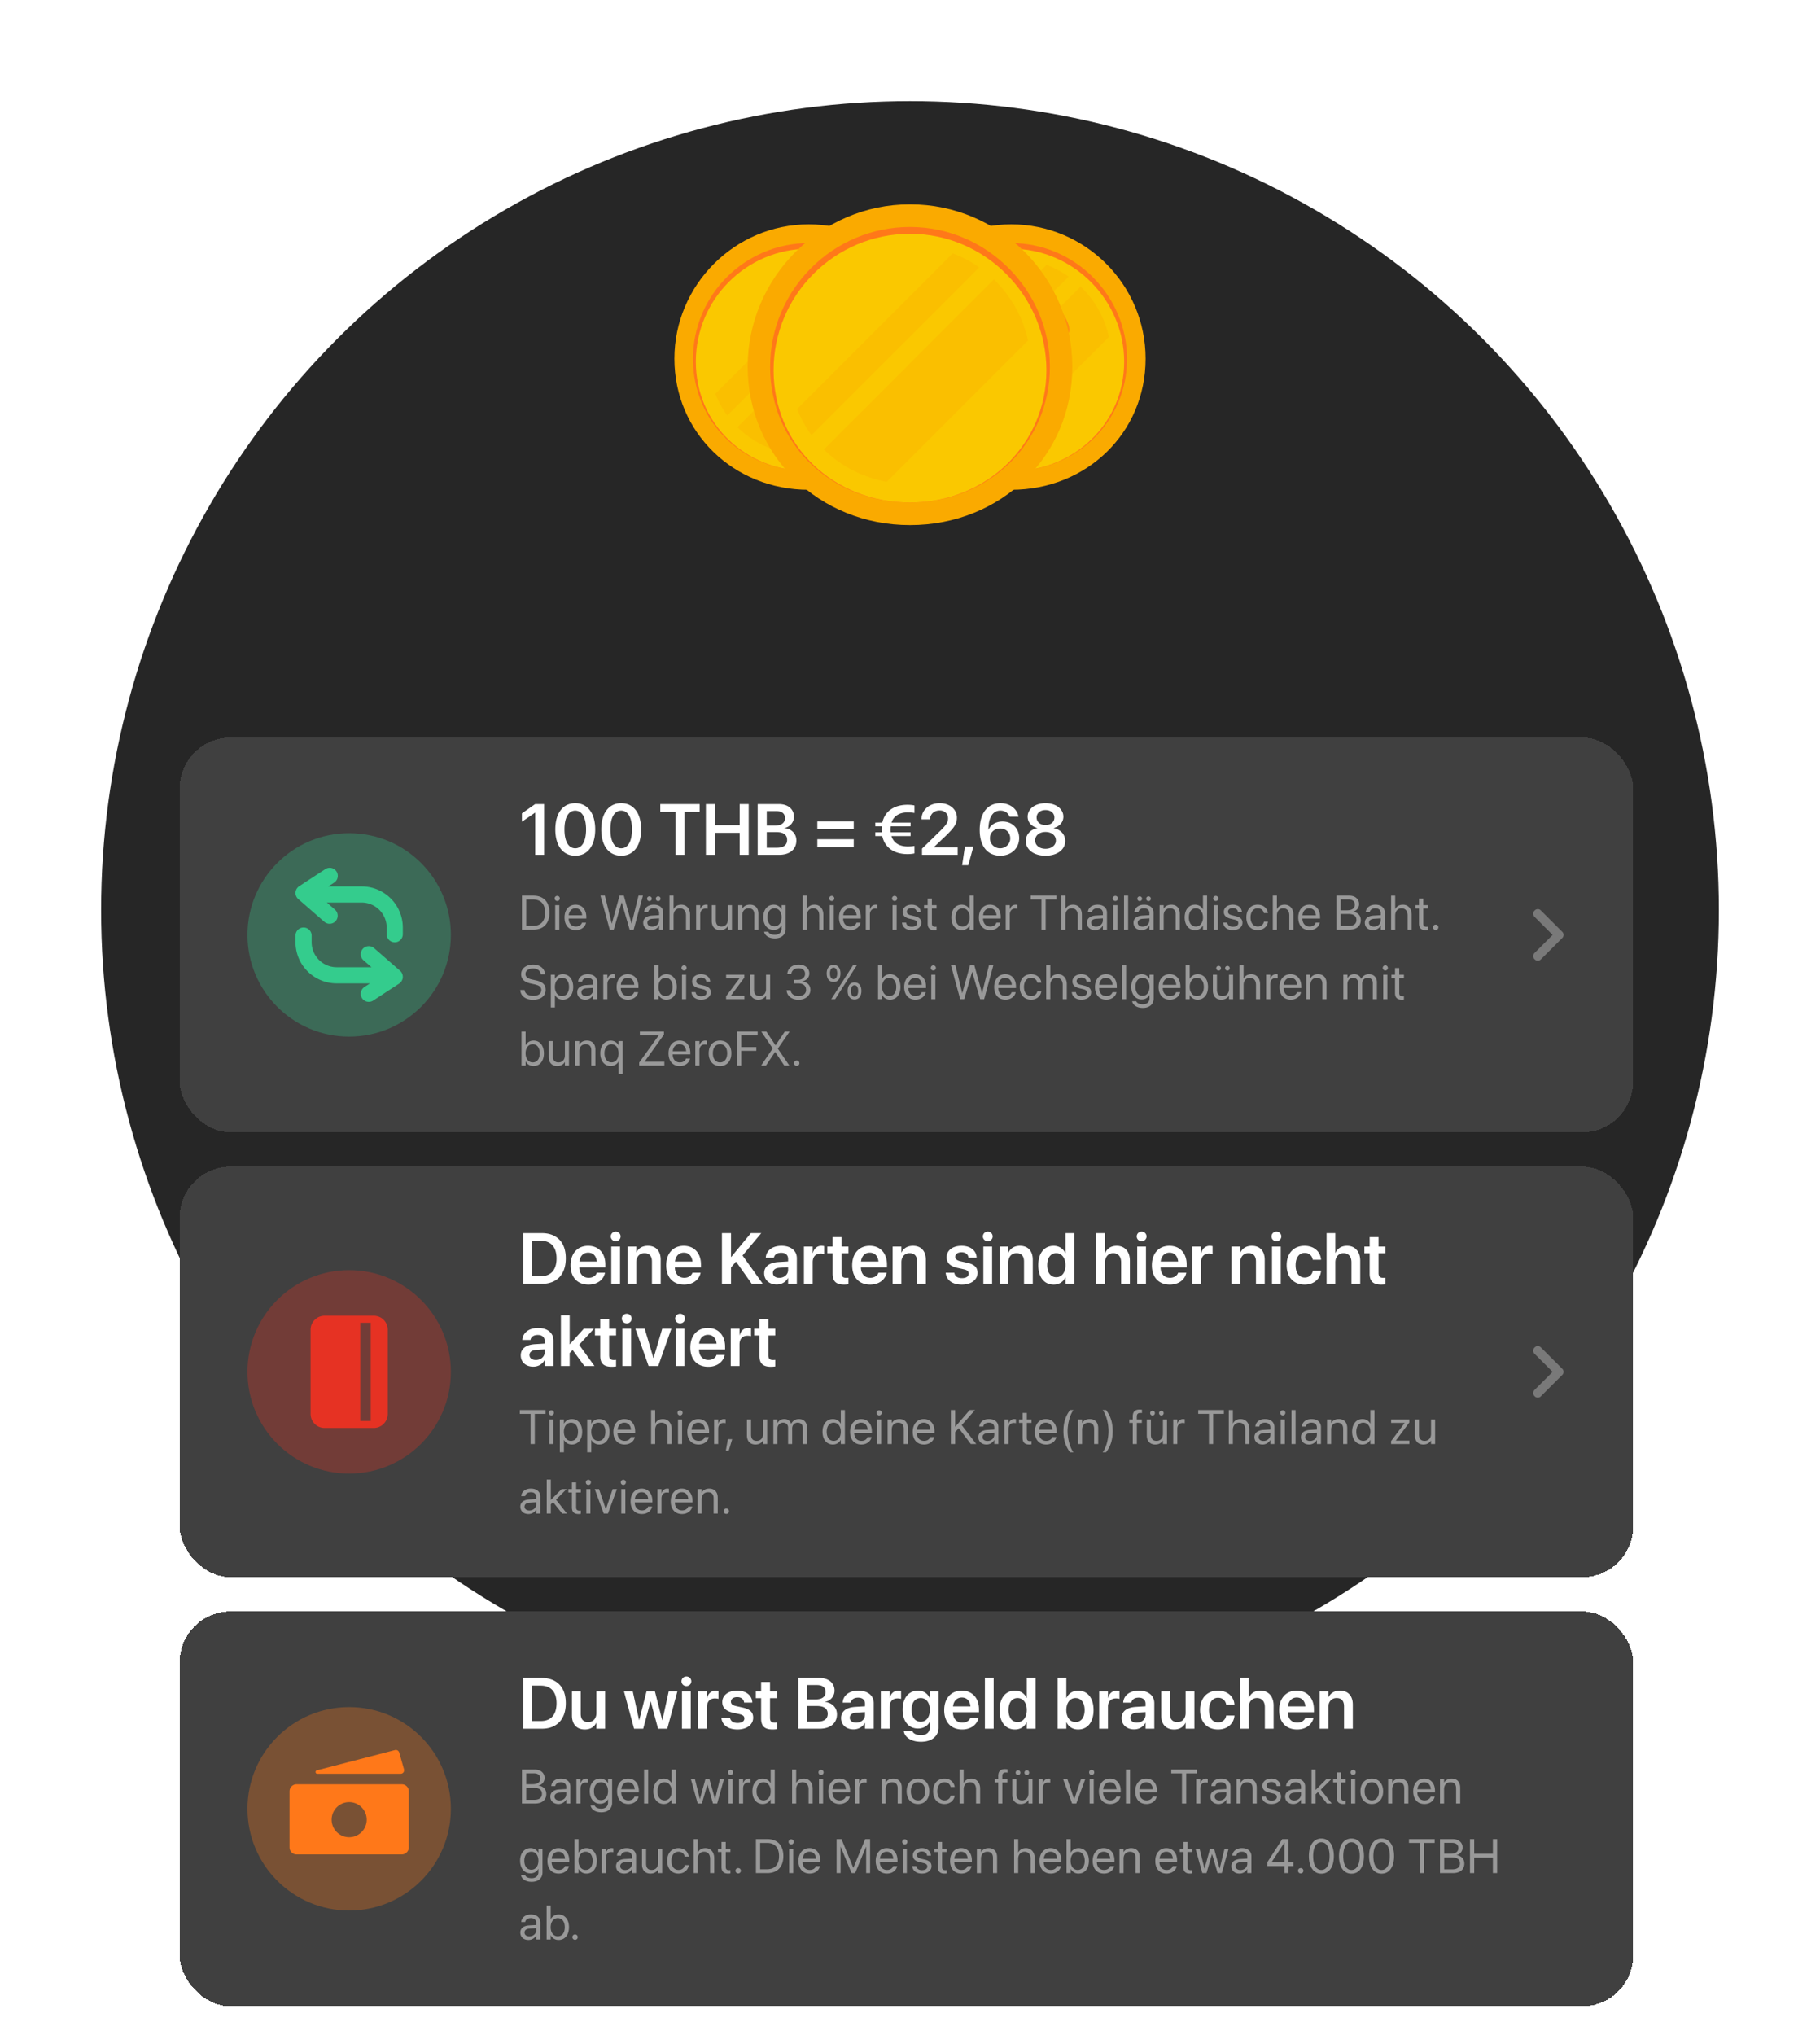 <svg xmlns="http://www.w3.org/2000/svg" width="576" height="644" fill="none"><circle cx="288" cy="288" r="256" fill="#262626"/><g filter="url(#a)"><g filter="url(#b)"><rect width="460" height="124.919" x="56.861" y="190" fill="#404040" rx="16.093" shape-rendering="crispEdges"/><circle cx="110.505" cy="252.459" r="32.187" fill="#34CC8D" fill-opacity=".3"/><path fill="#34CC8D" d="m103.439 242.223 2.56 2.232a2.552 2.552 0 0 1-3.355 3.848l-8.245-7.188a2.553 2.553 0 0 1 .28-4.061l8.245-5.39a2.553 2.553 0 1 1 2.794 4.273l-1.806 1.18h10.539c7.199 0 13.035 5.836 13.035 13.035v2.097a2.553 2.553 0 1 1-5.106 0v-2.097a7.93 7.93 0 0 0-7.929-7.929h-11.012Zm14.132 20.471h-11.013a7.93 7.93 0 0 1-7.929-7.929v-2.097a2.553 2.553 0 1 0-5.106 0v2.097c0 7.199 5.837 13.034 13.035 13.034h10.539l-1.806 1.181a2.553 2.553 0 0 0 2.794 4.273l8.245-5.39a2.554 2.554 0 0 0 .281-4.061l-8.245-7.188a2.553 2.553 0 0 0-3.355 3.848l2.56 2.232Z"/><path fill="#fff" d="M169.392 227.118v-13.325h-.067l-4.152 2.85v-2.639l4.196-2.95h2.839v16.064h-2.816Zm12.668.278c-3.941 0-6.312-3.194-6.312-8.304v-.022c0-5.11 2.371-8.294 6.312-8.294 3.93 0 6.312 3.184 6.312 8.294v.022c0 5.11-2.382 8.304-6.312 8.304Zm0-2.348c2.16 0 3.418-2.249 3.418-5.956v-.022c0-3.707-1.258-5.934-3.418-5.934-2.171 0-3.417 2.227-3.417 5.934v.022c0 3.707 1.246 5.956 3.417 5.956Zm14.539 2.348c-3.941 0-6.312-3.194-6.312-8.304v-.022c0-5.11 2.371-8.294 6.312-8.294 3.93 0 6.312 3.184 6.312 8.294v.022c0 5.11-2.382 8.304-6.312 8.304Zm0-2.348c2.16 0 3.418-2.249 3.418-5.956v-.022c0-3.707-1.258-5.934-3.418-5.934-2.171 0-3.418 2.227-3.418 5.934v.022c0 3.707 1.247 5.956 3.418 5.956Zm17.177 2.07V213.47h-4.809v-2.416h12.468v2.416h-4.798v13.648h-2.861Zm9.629 0v-16.064h2.872v6.68h7.815v-6.68h2.861v16.064h-2.861v-6.969h-7.815v6.969h-2.872Zm16.387 0v-16.064h6.668c2.928 0 4.809 1.581 4.809 4.019v.022c0 1.726-1.302 3.273-3.028 3.507v.056c2.26.2 3.797 1.781 3.797 3.896v.022c0 2.806-2.082 4.542-5.511 4.542h-6.735Zm5.945-13.826h-3.073v4.553h2.583c2.07 0 3.184-.846 3.184-2.36v-.022c0-1.392-.991-2.171-2.694-2.171Zm-.034 6.635h-3.039v4.954h3.206c2.104 0 3.24-.858 3.24-2.472v-.022c0-1.614-1.158-2.46-3.407-2.46Zm12.969-.924v-2.46h11.522v2.46h-11.522Zm0 5.633v-2.461h11.522v2.461h-11.522Zm18.346-3.451v-1.191h2.026c-.022-.29-.044-.602-.044-.913v-.023c0-.322.022-.645.044-.957h-2.026v-1.191h2.216c.835-3.785 3.974-5.633 7.993-5.633.79 0 1.692.089 2.193.234v2.36c-.501-.1-1.403-.178-2.127-.178-2.527 0-4.419 1.035-5.143 3.217h6.034v1.191h-6.29a9.23 9.23 0 0 0-.055.98v.022c0 .312.011.612.044.891h6.301v1.191h-6.056c.701 2.226 2.605 3.284 5.165 3.284.724 0 1.626-.067 2.127-.178v2.36c-.501.144-1.403.233-2.193.233-4.053 0-7.192-1.881-8.005-5.699h-2.204Zm14.784 5.933v-1.959l5.677-5.533c2.104-2.059 2.561-2.872 2.561-4.063v-.022c-.011-1.436-1.091-2.461-2.639-2.461-1.781 0-3.028 1.192-3.061 2.739v.078h-2.694v-.078c0-2.939 2.471-5.043 5.733-5.043 3.217 0 5.466 1.948 5.466 4.598v.022c0 1.892-.879 3.173-3.707 5.889l-3.54 3.362v.122h7.492v2.349h-11.288Zm12.702 3.284.879-5.9h2.683l-1.625 5.9h-1.937Zm12.045-3.006c-3.551 0-6.49-2.482-6.49-8.115v-.022c0-5.31 2.46-8.483 6.557-8.483 2.972 0 5.187 1.714 5.699 4.141l.023.123h-2.85l-.045-.101c-.423-1.102-1.414-1.814-2.85-1.814-2.582 0-3.662 2.471-3.773 5.51-.012.167-.012.334-.012.512h.056c.635-1.469 2.238-2.582 4.42-2.582 3.094 0 5.265 2.226 5.265 5.243v.022c0 3.24-2.538 5.566-6 5.566Zm-3.251-5.521c0 1.781 1.414 3.173 3.206 3.173 1.793 0 3.218-1.381 3.218-3.117v-.023c0-1.825-1.347-3.128-3.184-3.128-1.837 0-3.24 1.291-3.24 3.084v.011Zm17.589 5.521c-3.673 0-6.234-1.914-6.234-4.653v-.022c0-2.037 1.481-3.618 3.607-4.052v-.067c-1.826-.49-3.028-1.826-3.028-3.54v-.022c0-2.461 2.349-4.264 5.655-4.264 3.318 0 5.655 1.803 5.655 4.264v.022c0 1.714-1.202 3.05-3.028 3.54v.067c2.127.434 3.618 2.015 3.618 4.052v.022c0 2.739-2.571 4.653-6.245 4.653Zm0-9.707c1.67 0 2.817-.968 2.817-2.36v-.022c0-1.392-1.158-2.36-2.817-2.36-1.659 0-2.816.968-2.816 2.36v.022c0 1.392 1.146 2.36 2.816 2.36Zm0 7.514c1.926 0 3.284-1.102 3.284-2.638v-.022c0-1.548-1.347-2.661-3.284-2.661-1.937 0-3.284 1.113-3.284 2.661v.022c0 1.536 1.369 2.638 3.284 2.638Z"/><path fill="#999" d="M165.193 250.801v-10.765h3.618c3.185 0 5.08 1.984 5.08 5.364v.015c0 3.394-1.88 5.386-5.08 5.386h-3.618Zm1.343-1.209h2.185c2.44 0 3.798-1.492 3.798-4.162v-.015c0-2.686-1.358-4.171-3.798-4.171h-2.185v8.348Zm9.822-7.863a.815.815 0 0 1-.813-.813.81.81 0 0 1 .813-.813c.456 0 .814.358.814.813a.81.81 0 0 1-.814.813Zm-.649 9.072v-7.759h1.298v7.759h-1.298Zm6.526.149c-2.231 0-3.573-1.559-3.573-3.999v-.007c0-2.402 1.372-4.051 3.491-4.051 2.118 0 3.409 1.574 3.409 3.902v.477h-5.588c.03 1.597.911 2.529 2.291 2.529.984 0 1.678-.492 1.902-1.156l.022-.067h1.276l-.015.074c-.253 1.283-1.522 2.298-3.215 2.298Zm-.09-6.908c-1.126 0-2.006.768-2.148 2.216h4.245c-.127-1.507-.963-2.216-2.097-2.216Zm10.821 6.759-2.932-10.765h1.402l2.171 8.84h.03l2.44-8.84h1.357l2.44 8.84h.03l2.17-8.84h1.403l-2.932 10.765h-1.268l-2.507-8.624h-.029l-2.507 8.624h-1.268Zm12.56-9.042a.752.752 0 0 1-.753-.753c0-.418.336-.746.753-.746.418 0 .746.328.746.746a.745.745 0 0 1-.746.753Zm2.776 0a.75.75 0 0 1-.746-.753c0-.418.335-.746.746-.746a.74.74 0 0 1 .753.746.747.747 0 0 1-.753.753Zm-2.156 9.191c-1.545 0-2.582-.933-2.582-2.342v-.015c0-1.321 1.03-2.149 2.813-2.253l2.223-.127v-.649c0-.948-.619-1.522-1.701-1.522-1 0-1.626.477-1.775 1.171l-.015.067h-1.254l.008-.082c.112-1.275 1.223-2.305 3.051-2.305 1.835 0 2.984.992 2.984 2.544v5.364H208.6v-1.261h-.03c-.455.85-1.387 1.41-2.424 1.41Zm-1.254-2.342c0 .746.612 1.216 1.545 1.216 1.223 0 2.163-.843 2.163-1.97v-.634l-2.074.127c-1.037.059-1.634.522-1.634 1.246v.015Zm6.988 2.193v-10.765h1.298v4.245h.03c.418-.873 1.261-1.388 2.417-1.388 1.649 0 2.775 1.276 2.775 3.156v4.752h-1.298v-4.528c0-1.403-.716-2.231-1.924-2.231-1.201 0-2 .91-2 2.231v4.528h-1.298Zm8.435 0v-7.759h1.299v1.313h.029c.261-.895.933-1.462 1.806-1.462.224 0 .417.037.522.052v1.261c-.105-.037-.381-.075-.694-.075-1.007 0-1.663.702-1.663 1.88v4.79h-1.299Zm7.63.149c-1.701 0-2.686-1.104-2.686-2.872v-5.036h1.298v4.805c0 1.26.59 1.954 1.783 1.954 1.224 0 2.022-.873 2.022-2.193v-4.566h1.298v7.759h-1.298v-1.104h-.03c-.418.723-1.208 1.253-2.387 1.253Zm5.675-.149v-7.759h1.298v1.104h.03c.418-.723 1.208-1.253 2.387-1.253 1.701 0 2.686 1.104 2.686 2.872v5.036h-1.298v-4.804c0-1.261-.59-1.955-1.783-1.955-1.224 0-2.022.873-2.022 2.193v4.566h-1.298Zm11.606 2.76c-1.917 0-3.126-.903-3.38-2.052l-.015-.067h1.306l.03.067c.246.56.985.903 2.044.903 1.365 0 2.141-.753 2.141-1.954v-.993h-.03c-.462.858-1.358 1.41-2.469 1.41-1.955 0-3.29-1.574-3.29-3.998v-.008c0-2.409 1.35-3.976 3.32-3.976 1.096 0 1.962.597 2.439 1.462h.03v-1.313h1.298v7.542c0 1.798-1.32 2.977-3.424 2.977Zm-.09-3.834c1.321 0 2.216-1.127 2.216-2.85v-.008c0-1.708-.903-2.827-2.216-2.827-1.38 0-2.245 1.104-2.245 2.827v.008c0 1.76.865 2.85 2.245 2.85Zm8.926 1.074v-10.765h1.298v4.245h.03c.417-.873 1.26-1.388 2.417-1.388 1.648 0 2.775 1.276 2.775 3.156v4.752h-1.298v-4.528c0-1.403-.716-2.231-1.925-2.231-1.201 0-1.999.91-1.999 2.231v4.528h-1.298Zm9.166-9.072a.815.815 0 0 1-.813-.813.81.81 0 0 1 .813-.813c.455 0 .813.358.813.813a.81.81 0 0 1-.813.813Zm-.649 9.072v-7.759h1.298v7.759h-1.298Zm6.526.149c-2.231 0-3.574-1.559-3.574-3.999v-.007c0-2.402 1.373-4.051 3.491-4.051 2.119 0 3.41 1.574 3.41 3.902v.477h-5.588c.03 1.597.91 2.529 2.29 2.529.985 0 1.679-.492 1.903-1.156l.022-.067h1.276l-.015.074c-.254 1.283-1.522 2.298-3.215 2.298Zm-.09-6.908c-1.126 0-2.007.768-2.148 2.216h4.244c-.127-1.507-.962-2.216-2.096-2.216Zm4.996 6.759v-7.759h1.298v1.313h.03c.261-.895.933-1.462 1.805-1.462.224 0 .418.037.523.052v1.261c-.105-.037-.381-.075-.694-.075-1.007 0-1.664.702-1.664 1.88v4.79h-1.298Zm9.112-9.072a.815.815 0 0 1-.813-.813.81.81 0 0 1 .813-.813c.455 0 .813.358.813.813a.81.81 0 0 1-.813.813Zm-.649 9.072v-7.759h1.298v7.759h-1.298Zm6.086.149c-1.828 0-2.932-.933-3.089-2.32l-.007-.067h1.298l.015.074c.156.776.731 1.231 1.79 1.231 1.052 0 1.678-.44 1.678-1.141v-.008c0-.559-.29-.872-1.171-1.089l-1.231-.298c-1.462-.351-2.171-1.03-2.171-2.149v-.007c0-1.335 1.172-2.283 2.85-2.283 1.701 0 2.783.992 2.88 2.29l.007.097h-1.238l-.008-.052c-.104-.753-.678-1.253-1.641-1.253-.94 0-1.522.455-1.522 1.141v.008c0 .529.351.895 1.209 1.104l1.231.298c1.566.381 2.133 1 2.133 2.104v.007c0 1.358-1.283 2.313-3.013 2.313Zm7.152 0c-1.425 0-2.127-.642-2.127-2.126v-4.707h-1.133v-1.075h1.133v-2.096h1.343v2.096h1.477v1.075h-1.477v4.699c0 .828.366 1.06 1.06 1.06.156 0 .305-.023.417-.03v1.052c-.164.022-.44.052-.693.052Zm8.671 0c-1.984 0-3.297-1.582-3.297-4.028v-.008c0-2.447 1.328-4.021 3.275-4.021 1.097 0 1.999.552 2.484 1.447h.03v-4.304h1.298v10.765h-1.298v-1.313h-.03c-.485.902-1.35 1.462-2.462 1.462Zm.254-1.149c1.313 0 2.246-1.141 2.246-2.879v-.008c0-1.731-.94-2.872-2.246-2.872-1.373 0-2.223 1.104-2.223 2.872v.008c0 1.783.85 2.879 2.223 2.879Zm8.749 1.149c-2.231 0-3.574-1.559-3.574-3.999v-.007c0-2.402 1.373-4.051 3.492-4.051 2.118 0 3.409 1.574 3.409 3.902v.477h-5.588c.03 1.597.91 2.529 2.291 2.529.984 0 1.678-.492 1.902-1.156l.022-.067h1.276l-.015.074c-.254 1.283-1.522 2.298-3.215 2.298Zm-.09-6.908c-1.126 0-2.007.768-2.148 2.216h4.244c-.126-1.507-.962-2.216-2.096-2.216Zm4.996 6.759v-7.759h1.298v1.313h.03c.261-.895.933-1.462 1.806-1.462.223 0 .417.037.522.052v1.261c-.105-.037-.381-.075-.694-.075-1.007 0-1.664.702-1.664 1.88v4.79h-1.298Zm11.306 0v-9.557h-3.395v-1.208h8.132v1.208h-3.395v9.557h-1.342Zm6.286 0v-10.765h1.298v4.245h.03c.418-.873 1.261-1.388 2.417-1.388 1.649 0 2.775 1.276 2.775 3.156v4.752h-1.298v-4.528c0-1.403-.716-2.231-1.924-2.231-1.201 0-2 .91-2 2.231v4.528h-1.298Zm10.703.149c-1.544 0-2.581-.933-2.581-2.342v-.015c0-1.321 1.03-2.149 2.813-2.253l2.223-.127v-.649c0-.948-.619-1.522-1.701-1.522-1 0-1.626.477-1.776 1.171l-.015.067h-1.253l.008-.082c.112-1.275 1.223-2.305 3.051-2.305 1.835 0 2.984.992 2.984 2.544v5.364h-1.298v-1.261h-.03c-.455.85-1.388 1.41-2.425 1.41Zm-1.253-2.342c0 .746.612 1.216 1.544 1.216 1.224 0 2.164-.843 2.164-1.97v-.634l-2.074.127c-1.037.059-1.634.522-1.634 1.246v.015Zm7.652-6.879a.814.814 0 0 1-.813-.813.81.81 0 0 1 .813-.813c.455 0 .813.358.813.813a.81.81 0 0 1-.813.813Zm-.649 9.072v-7.759h1.298v7.759h-1.298Zm3.4 0v-10.765h1.298v10.765h-1.298Zm4.966-9.042a.75.75 0 0 1-.753-.753c0-.418.335-.746.753-.746s.746.328.746.746a.745.745 0 0 1-.746.753Zm2.775 0a.75.75 0 0 1 0-1.499.74.74 0 0 1 .754.746.747.747 0 0 1-.754.753Zm-2.156 9.191c-1.544 0-2.581-.933-2.581-2.342v-.015c0-1.321 1.03-2.149 2.812-2.253l2.224-.127v-.649c0-.948-.62-1.522-1.701-1.522-1 0-1.627.477-1.776 1.171l-.015.067h-1.253l.007-.082c.112-1.275 1.224-2.305 3.052-2.305 1.835 0 2.984.992 2.984 2.544v5.364h-1.298v-1.261h-.03c-.455.85-1.388 1.41-2.425 1.41Zm-1.253-2.342c0 .746.612 1.216 1.544 1.216 1.224 0 2.164-.843 2.164-1.97v-.634l-2.074.127c-1.037.059-1.634.522-1.634 1.246v.015Zm6.921 2.193v-7.759h1.298v1.104h.03c.417-.723 1.208-1.253 2.387-1.253 1.701 0 2.685 1.104 2.685 2.872v5.036h-1.298v-4.804c0-1.261-.589-1.955-1.783-1.955-1.223 0-2.021.873-2.021 2.193v4.566h-1.298Zm11.24.149c-1.984 0-3.297-1.582-3.297-4.028v-.008c0-2.447 1.328-4.021 3.275-4.021 1.096 0 1.999.552 2.484 1.447h.03v-4.304h1.298v10.765h-1.298v-1.313h-.03c-.485.902-1.35 1.462-2.462 1.462Zm.254-1.149c1.313 0 2.245-1.141 2.245-2.879v-.008c0-1.731-.94-2.872-2.245-2.872-1.373 0-2.223 1.104-2.223 2.872v.008c0 1.783.85 2.879 2.223 2.879Zm6.286-8.072a.815.815 0 0 1-.813-.813.81.81 0 0 1 .813-.813c.455 0 .814.358.814.813a.81.81 0 0 1-.814.813Zm-.649 9.072v-7.759h1.298v7.759h-1.298Zm6.086.149c-1.828 0-2.932-.933-3.089-2.32l-.007-.067h1.298l.015.074c.156.776.731 1.231 1.79 1.231 1.052 0 1.679-.44 1.679-1.141v-.008c0-.559-.291-.872-1.172-1.089l-1.231-.298c-1.462-.351-2.17-1.03-2.17-2.149v-.007c0-1.335 1.171-2.283 2.849-2.283 1.701 0 2.783.992 2.88 2.29l.007.097h-1.238l-.007-.052c-.105-.753-.679-1.253-1.642-1.253-.94 0-1.521.455-1.521 1.141v.008c0 .529.35.895 1.208 1.104l1.231.298c1.567.381 2.134 1 2.134 2.104v.007c0 1.358-1.284 2.313-3.014 2.313Zm7.846 0c-2.201 0-3.596-1.567-3.596-4.036v-.007c0-2.447 1.425-4.014 3.581-4.014 1.932 0 3.073 1.283 3.237 2.611l.008.06h-1.268l-.015-.06c-.194-.776-.821-1.462-1.962-1.462-1.351 0-2.253 1.119-2.253 2.88v.007c0 1.805.925 2.872 2.268 2.872 1.059 0 1.738-.597 1.954-1.462l.015-.06h1.276l-.008.053c-.209 1.477-1.484 2.618-3.237 2.618Zm4.772-.149v-10.765h1.298v4.245h.03c.418-.873 1.261-1.388 2.417-1.388 1.649 0 2.775 1.276 2.775 3.156v4.752h-1.298v-4.528c0-1.403-.716-2.231-1.925-2.231-1.201 0-1.999.91-1.999 2.231v4.528h-1.298Zm11.628.149c-2.231 0-3.573-1.559-3.573-3.999v-.007c0-2.402 1.372-4.051 3.491-4.051 2.119 0 3.409 1.574 3.409 3.902v.477h-5.587c.029 1.597.91 2.529 2.29 2.529.985 0 1.678-.492 1.902-1.156l.023-.067h1.275l-.015.074c-.253 1.283-1.522 2.298-3.215 2.298Zm-.089-6.908c-1.127 0-2.007.768-2.149 2.216h4.245c-.127-1.507-.963-2.216-2.096-2.216Zm8.597 6.759v-10.765h4.08c1.843 0 3.089 1.074 3.089 2.686v.014c0 1.112-.836 2.194-1.947 2.35v.03c1.552.179 2.491 1.224 2.491 2.649v.014c0 1.895-1.357 3.022-3.647 3.022h-4.066Zm3.775-9.579h-2.432v3.454h2.014c1.589 0 2.454-.634 2.454-1.798v-.015c0-1.059-.738-1.641-2.036-1.641Zm-.038 4.61h-2.394v3.783h2.521c1.611 0 2.469-.649 2.469-1.888v-.015c0-1.246-.88-1.88-2.596-1.88Zm7.831 5.118c-1.544 0-2.581-.933-2.581-2.342v-.015c0-1.321 1.03-2.149 2.812-2.253l2.224-.127v-.649c0-.948-.62-1.522-1.701-1.522-1 0-1.627.477-1.776 1.171l-.015.067h-1.253l.007-.082c.112-1.275 1.224-2.305 3.052-2.305 1.835 0 2.984.992 2.984 2.544v5.364h-1.298v-1.261h-.03c-.455.85-1.388 1.41-2.425 1.41Zm-1.253-2.342c0 .746.612 1.216 1.544 1.216 1.224 0 2.164-.843 2.164-1.97v-.634l-2.074.127c-1.037.059-1.634.522-1.634 1.246v.015Zm6.988 2.193v-10.765h1.298v4.245h.03c.418-.873 1.261-1.388 2.417-1.388 1.649 0 2.775 1.276 2.775 3.156v4.752h-1.298v-4.528c0-1.403-.716-2.231-1.925-2.231-1.201 0-1.999.91-1.999 2.231v4.528h-1.298Zm10.957.149c-1.425 0-2.126-.642-2.126-2.126v-4.707h-1.134v-1.075h1.134v-2.096h1.342v2.096h1.477v1.075h-1.477v4.699c0 .828.366 1.06 1.06 1.06.156 0 .306-.023.417-.03v1.052c-.164.022-.44.052-.693.052Zm3.153-.045a.84.84 0 0 1-.85-.85.84.84 0 0 1 .85-.851c.478 0 .851.373.851.851a.84.84 0 0 1-.851.85Zm-285.66 22.075c-2.328 0-3.902-1.142-4.036-2.984l-.007-.105h1.342l.015.105c.157 1.082 1.201 1.745 2.761 1.745 1.551 0 2.529-.701 2.529-1.812v-.008c0-.947-.62-1.477-2.097-1.805l-1.193-.261c-2.104-.463-3.089-1.41-3.089-2.984v-.008c.008-1.768 1.574-3.006 3.79-3.006 2.104 0 3.64 1.216 3.76 2.976l.007.112h-1.343l-.014-.104c-.165-1.097-1.082-1.746-2.447-1.746-1.44.008-2.38.694-2.38 1.731v.007c0 .881.649 1.433 2.051 1.739l1.194.261c2.208.485 3.133 1.38 3.133 3.021v.008c0 1.909-1.514 3.118-3.976 3.118Zm5.615 2.432v-10.37h1.298v1.313h.03c.485-.902 1.35-1.462 2.462-1.462 1.984 0 3.297 1.582 3.297 4.029v.007c0 2.447-1.328 4.021-3.275 4.021-1.096 0-1.999-.552-2.484-1.447h-.03v3.909h-1.298Zm3.536-3.611c1.373 0 2.223-1.104 2.223-2.872v-.007c0-1.783-.85-2.88-2.223-2.88-1.313 0-2.245 1.141-2.245 2.88v.007c0 1.731.94 2.872 2.245 2.872Zm7.399 1.149c-1.545 0-2.582-.933-2.582-2.342v-.015c0-1.321 1.03-2.149 2.813-2.253l2.223-.127v-.649c0-.948-.619-1.522-1.701-1.522-1 0-1.626.477-1.775 1.171l-.015.067h-1.254l.008-.082c.112-1.275 1.223-2.305 3.051-2.305 1.835 0 2.984.992 2.984 2.544v5.364h-1.298v-1.261h-.03c-.455.85-1.387 1.41-2.424 1.41Zm-1.254-2.342c0 .746.612 1.216 1.545 1.216 1.223 0 2.163-.843 2.163-1.97v-.634l-2.074.127c-1.037.059-1.634.522-1.634 1.246v.015Zm6.921 2.193v-7.759h1.298v1.313h.03c.261-.895.933-1.462 1.805-1.462.224 0 .418.037.523.052v1.261c-.105-.037-.381-.075-.694-.075-1.007 0-1.664.702-1.664 1.88v4.79h-1.298Zm7.801.149c-2.23 0-3.573-1.559-3.573-3.999v-.007c0-2.402 1.373-4.051 3.491-4.051 2.119 0 3.41 1.574 3.41 3.902v.477h-5.588c.03 1.597.91 2.529 2.29 2.529.985 0 1.679-.492 1.903-1.156l.022-.067h1.276l-.015.074c-.254 1.283-1.522 2.298-3.216 2.298Zm-.089-6.908c-1.127 0-2.007.768-2.149 2.216h4.245c-.127-1.507-.962-2.216-2.096-2.216Zm12.253 6.908c-1.112 0-1.977-.56-2.462-1.462h-.03v1.313h-1.298v-10.765h1.298v4.304h.03c.485-.895 1.387-1.447 2.484-1.447 1.947 0 3.275 1.574 3.275 4.021v.008c0 2.446-1.313 4.028-3.297 4.028Zm-.254-1.149c1.373 0 2.223-1.096 2.223-2.879v-.008c0-1.768-.85-2.872-2.223-2.872-1.306 0-2.246 1.141-2.246 2.872v.008c0 1.738.933 2.879 2.246 2.879Zm5.854-8.072a.814.814 0 0 1-.813-.813.81.81 0 0 1 .813-.813c.455 0 .813.358.813.813a.81.81 0 0 1-.813.813Zm-.649 9.072v-7.759h1.298v7.759h-1.298Zm6.085.149c-1.827 0-2.932-.933-3.088-2.32l-.008-.067h1.298l.015.074c.157.776.731 1.231 1.791 1.231 1.052 0 1.678-.44 1.678-1.141v-.008c0-.559-.291-.872-1.171-1.089l-1.231-.298c-1.462-.351-2.171-1.03-2.171-2.149v-.007c0-1.335 1.171-2.283 2.85-2.283 1.701 0 2.783.992 2.88 2.29l.007.097h-1.238l-.008-.052c-.104-.753-.679-1.253-1.641-1.253-.94 0-1.522.455-1.522 1.141v.008c0 .529.351.895 1.209 1.104l1.231.298c1.566.381 2.133 1 2.133 2.104v.007c0 1.358-1.283 2.313-3.014 2.313Zm7.866-.149v-.925l4.29-5.737v-.022h-4.282v-1.075h5.759v.948l-4.26 5.714v.023h4.282v1.074h-5.789Zm10.226.149c-1.701 0-2.686-1.104-2.686-2.872v-5.036h1.299v4.805c0 1.26.589 1.954 1.782 1.954 1.224 0 2.022-.873 2.022-2.193v-4.566h1.298v7.759h-1.298v-1.104h-.03c-.417.723-1.208 1.253-2.387 1.253Zm12.73.03c-2.223 0-3.663-1.239-3.804-2.939l-.008-.09h1.291l.007.075c.112 1.059 1.082 1.79 2.514 1.79 1.41 0 2.373-.791 2.373-1.932v-.015c0-1.32-.948-2.059-2.455-2.059h-1.35v-1.134h1.29c1.284 0 2.179-.791 2.179-1.865v-.015c0-1.126-.739-1.775-2.052-1.775-1.268 0-2.171.671-2.282 1.76l-.008.075h-1.291l.008-.075c.172-1.753 1.559-2.924 3.573-2.924 2.052 0 3.402 1.141 3.402 2.775v.015c0 1.328-.94 2.238-2.283 2.521v.03c1.567.135 2.634 1.112 2.634 2.641v.015c0 1.798-1.582 3.126-3.738 3.126Zm11.067-5.633c-1.358 0-2.179-1.036-2.179-2.7v-.008c0-1.656.821-2.693 2.179-2.693 1.357 0 2.178 1.037 2.178 2.693v.008c0 1.664-.821 2.7-2.178 2.7Zm.485 5.454h-1.224l6.908-10.765h1.209l-6.893 10.765Zm-.485-6.349c.723 0 1.141-.671 1.141-1.805v-.008c0-1.133-.418-1.797-1.141-1.797-.724 0-1.142.664-1.142 1.797v.008c0 1.134.418 1.805 1.142 1.805Zm6.632 6.438c-1.358 0-2.179-1.037-2.179-2.7v-.008c0-1.656.821-2.693 2.179-2.693 1.357 0 2.178 1.037 2.178 2.693v.008c0 1.663-.821 2.7-2.178 2.7Zm0-.895c.723 0 1.141-.671 1.141-1.805v-.008c0-1.134-.418-1.798-1.141-1.798-.724 0-1.142.664-1.142 1.798v.008c0 1.134.418 1.805 1.142 1.805Zm11.23.955c-1.111 0-1.976-.56-2.461-1.462h-.03v1.313h-1.298v-10.765h1.298v4.304h.03c.485-.895 1.387-1.447 2.484-1.447 1.947 0 3.275 1.574 3.275 4.021v.008c0 2.446-1.313 4.028-3.298 4.028Zm-.253-1.149c1.372 0 2.223-1.096 2.223-2.879v-.008c0-1.768-.851-2.872-2.223-2.872-1.306 0-2.246 1.141-2.246 2.872v.008c0 1.738.933 2.879 2.246 2.879Zm8.316 1.149c-2.231 0-3.574-1.559-3.574-3.999v-.007c0-2.402 1.373-4.051 3.492-4.051 2.118 0 3.409 1.574 3.409 3.902v.477h-5.588c.03 1.597.91 2.529 2.29 2.529.985 0 1.679-.492 1.903-1.156l.022-.067h1.276l-.015.074c-.254 1.283-1.522 2.298-3.215 2.298Zm-.09-6.908c-1.126 0-2.007.768-2.148 2.216h4.244c-.126-1.507-.962-2.216-2.096-2.216Zm5.727-2.313a.815.815 0 0 1-.813-.813.81.81 0 0 1 .813-.813c.455 0 .814.358.814.813a.81.81 0 0 1-.814.813Zm-.649 9.072v-7.759h1.298v7.759h-1.298Zm9.157 0-2.932-10.765h1.403l2.171 8.84h.03l2.439-8.84h1.358l2.439 8.84h.03l2.171-8.84h1.402l-2.931 10.765h-1.269l-2.506-8.624h-.03l-2.507 8.624h-1.268Zm14.329.149c-2.231 0-3.574-1.559-3.574-3.999v-.007c0-2.402 1.373-4.051 3.492-4.051 2.118 0 3.409 1.574 3.409 3.902v.477h-5.588c.03 1.597.911 2.529 2.291 2.529.984 0 1.678-.492 1.902-1.156l.022-.067h1.276l-.015.074c-.254 1.283-1.522 2.298-3.215 2.298Zm-.09-6.908c-1.126 0-2.006.768-2.148 2.216h4.245c-.127-1.507-.963-2.216-2.097-2.216Zm8.212 6.908c-2.201 0-3.596-1.567-3.596-4.036v-.007c0-2.447 1.425-4.014 3.581-4.014 1.932 0 3.073 1.283 3.237 2.611l.008.06h-1.268l-.015-.06c-.194-.776-.821-1.462-1.962-1.462-1.35 0-2.253 1.119-2.253 2.88v.007c0 1.805.925 2.872 2.268 2.872 1.059 0 1.738-.597 1.954-1.462l.015-.06h1.276l-.008.053c-.209 1.477-1.484 2.618-3.237 2.618Zm4.772-.149v-10.765h1.298v4.245h.03c.418-.873 1.261-1.388 2.417-1.388 1.649 0 2.775 1.276 2.775 3.156v4.752h-1.298v-4.528c0-1.403-.716-2.231-1.925-2.231-1.201 0-1.999.91-1.999 2.231v4.528h-1.298Zm11.188.149c-1.828 0-2.932-.933-3.088-2.32l-.008-.067h1.298l.015.074c.157.776.731 1.231 1.791 1.231 1.051 0 1.678-.44 1.678-1.141v-.008c0-.559-.291-.872-1.171-1.089l-1.231-.298c-1.462-.351-2.171-1.03-2.171-2.149v-.007c0-1.335 1.171-2.283 2.85-2.283 1.701 0 2.782.992 2.879 2.29l.008.097h-1.239l-.007-.052c-.104-.753-.679-1.253-1.641-1.253-.94 0-1.522.455-1.522 1.141v.008c0 .529.351.895 1.208 1.104l1.231.298c1.567.381 2.134 1 2.134 2.104v.007c0 1.358-1.283 2.313-3.014 2.313Zm7.824 0c-2.231 0-3.574-1.559-3.574-3.999v-.007c0-2.402 1.373-4.051 3.491-4.051 2.119 0 3.41 1.574 3.41 3.902v.477h-5.588c.03 1.597.91 2.529 2.29 2.529.985 0 1.679-.492 1.903-1.156l.022-.067h1.276l-.015.074c-.254 1.283-1.522 2.298-3.215 2.298Zm-.09-6.908c-1.126 0-2.007.768-2.148 2.216h4.244c-.127-1.507-.962-2.216-2.096-2.216Zm5.063 6.759v-10.765h1.298v10.765h-1.298Zm6.6 2.76c-1.917 0-3.125-.903-3.379-2.052l-.015-.067h1.306l.029.067c.247.56.985.903 2.044.903 1.366 0 2.141-.753 2.141-1.954v-.993h-.029c-.463.858-1.358 1.41-2.47 1.41-1.954 0-3.29-1.574-3.29-3.998v-.008c0-2.409 1.351-3.976 3.32-3.976 1.097 0 1.962.597 2.44 1.462h.029v-1.313h1.299v7.542c0 1.798-1.321 2.977-3.425 2.977Zm-.089-3.834c1.32 0 2.215-1.127 2.215-2.85v-.008c0-1.708-.902-2.827-2.215-2.827-1.38 0-2.246 1.104-2.246 2.827v.008c0 1.76.866 2.85 2.246 2.85Zm8.651 1.223c-2.23 0-3.573-1.559-3.573-3.999v-.007c0-2.402 1.373-4.051 3.491-4.051 2.119 0 3.41 1.574 3.41 3.902v.477h-5.588c.03 1.597.91 2.529 2.29 2.529.985 0 1.679-.492 1.903-1.156l.022-.067h1.276l-.015.074c-.254 1.283-1.522 2.298-3.216 2.298Zm-.089-6.908c-1.127 0-2.007.768-2.149 2.216h4.245c-.127-1.507-.962-2.216-2.096-2.216Zm8.853 6.908c-1.112 0-1.977-.56-2.462-1.462h-.03v1.313h-1.298v-10.765h1.298v4.304h.03c.485-.895 1.388-1.447 2.484-1.447 1.947 0 3.275 1.574 3.275 4.021v.008c0 2.446-1.313 4.028-3.297 4.028Zm-.254-1.149c1.373 0 2.223-1.096 2.223-2.879v-.008c0-1.768-.85-2.872-2.223-2.872-1.305 0-2.245 1.141-2.245 2.872v.008c0 1.738.932 2.879 2.245 2.879Zm6.899-8.042a.752.752 0 0 1-.754-.753c0-.418.336-.746.754-.746s.746.328.746.746a.745.745 0 0 1-.746.753Zm2.775 0a.75.75 0 0 1 0-1.499.74.74 0 0 1 .753.746.747.747 0 0 1-.753.753Zm-1.902 9.191c-1.701 0-2.686-1.104-2.686-2.872v-5.036h1.298v4.805c0 1.26.589 1.954 1.783 1.954 1.223 0 2.022-.873 2.022-2.193v-4.566h1.298v7.759h-1.298v-1.104h-.03c-.418.723-1.209 1.253-2.387 1.253Zm5.742-.149v-10.765h1.298v4.245h.03c.417-.873 1.26-1.388 2.417-1.388 1.648 0 2.775 1.276 2.775 3.156v4.752h-1.298v-4.528c0-1.403-.716-2.231-1.925-2.231-1.201 0-1.999.91-1.999 2.231v4.528h-1.298Zm8.435 0v-7.759h1.298v1.313h.03c.261-.895.932-1.462 1.805-1.462.224 0 .418.037.522.052v1.261c-.104-.037-.38-.075-.693-.075-1.008 0-1.664.702-1.664 1.88v4.79h-1.298Zm7.801.149c-2.23 0-3.573-1.559-3.573-3.999v-.007c0-2.402 1.372-4.051 3.491-4.051 2.119 0 3.409 1.574 3.409 3.902v.477h-5.587c.03 1.597.91 2.529 2.29 2.529.985 0 1.678-.492 1.902-1.156l.023-.067h1.275l-.015.074c-.253 1.283-1.521 2.298-3.215 2.298Zm-.089-6.908c-1.127 0-2.007.768-2.149 2.216h4.245c-.127-1.507-.963-2.216-2.096-2.216Zm4.996 6.759v-7.759h1.298v1.104h.03c.417-.723 1.208-1.253 2.387-1.253 1.701 0 2.685 1.104 2.685 2.872v5.036h-1.298v-4.804c0-1.261-.589-1.955-1.783-1.955-1.223 0-2.021.873-2.021 2.193v4.566h-1.298Zm11.723 0v-7.759h1.298v1.134h.03c.35-.768 1.126-1.283 2.126-1.283 1.059 0 1.842.545 2.178 1.492h.03c.433-.932 1.343-1.492 2.432-1.492 1.537 0 2.529 1.007 2.529 2.551v5.357h-1.298v-5.058c0-1.067-.59-1.701-1.612-1.701-1.029 0-1.753.768-1.753 1.828v4.931h-1.298v-5.2c0-.94-.626-1.559-1.589-1.559-1.029 0-1.775.813-1.775 1.895v4.864h-1.298Zm13.277-9.072a.815.815 0 0 1-.814-.813.81.81 0 0 1 .814-.813c.455 0 .813.358.813.813a.81.81 0 0 1-.813.813Zm-.649 9.072v-7.759h1.298v7.759h-1.298Zm5.854.149c-1.425 0-2.127-.642-2.127-2.126v-4.707h-1.133v-1.075h1.133v-2.096h1.343v2.096h1.477v1.075h-1.477v4.699c0 .828.366 1.06 1.06 1.06.156 0 .305-.023.417-.03v1.052c-.164.022-.44.052-.693.052Zm-274.785 21c-1.111 0-1.977-.56-2.462-1.462h-.029v1.313h-1.298v-10.765h1.298v4.304h.029c.485-.895 1.388-1.447 2.485-1.447 1.947 0 3.275 1.574 3.275 4.021v.008c0 2.446-1.313 4.028-3.298 4.028Zm-.253-1.149c1.372 0 2.223-1.096 2.223-2.879v-.008c0-1.768-.851-2.872-2.223-2.872-1.306 0-2.246 1.141-2.246 2.872v.008c0 1.738.933 2.879 2.246 2.879Zm7.771 1.149c-1.701 0-2.686-1.104-2.686-2.872v-5.036h1.298v4.805c0 1.26.59 1.954 1.783 1.954 1.224 0 2.022-.873 2.022-2.193v-4.566h1.298v7.759h-1.298v-1.104h-.03c-.418.723-1.208 1.253-2.387 1.253Zm5.675-.149v-7.759h1.298v1.104h.03c.418-.723 1.208-1.253 2.387-1.253 1.701 0 2.686 1.104 2.686 2.872v5.036h-1.298v-4.804c0-1.261-.59-1.955-1.783-1.955-1.224 0-2.022.873-2.022 2.193v4.566h-1.298Zm13.732 2.611v-3.872h-.03c-.463.85-1.358 1.395-2.469 1.395-1.955 0-3.29-1.581-3.29-4.021v-.007c0-2.425 1.35-3.999 3.32-3.999 1.096 0 1.962.589 2.439 1.447h.03v-1.313h1.298v10.37h-1.298Zm-2.216-3.626c1.321 0 2.216-1.134 2.216-2.872v-.007c0-1.724-.903-2.85-2.216-2.85-1.38 0-2.245 1.111-2.245 2.85v.007c0 1.776.865 2.872 2.245 2.872Zm8.747 1.015v-.955l6.154-8.572v-.03h-5.945v-1.208h7.624v.955l-6.125 8.571v.03h6.252v1.209h-7.96Zm12.851.149c-2.23 0-3.573-1.559-3.573-3.999v-.007c0-2.402 1.373-4.051 3.491-4.051 2.119 0 3.409 1.574 3.409 3.902v.477h-5.587c.03 1.597.91 2.529 2.29 2.529.985 0 1.679-.492 1.902-1.156l.023-.067h1.275l-.014.074c-.254 1.283-1.522 2.298-3.216 2.298Zm-.089-6.908c-1.127 0-2.007.768-2.149 2.216h4.245c-.127-1.507-.962-2.216-2.096-2.216Zm4.996 6.759v-7.759h1.298v1.313h.03c.261-.895.932-1.462 1.805-1.462.224 0 .418.037.522.052v1.261c-.104-.037-.38-.075-.694-.075-1.007 0-1.663.702-1.663 1.88v4.79h-1.298Zm7.823.149c-2.156 0-3.595-1.559-3.595-4.028v-.015c0-2.47 1.447-4.014 3.588-4.014s3.596 1.537 3.596 4.014v.015c0 2.476-1.448 4.028-3.589 4.028Zm.008-1.149c1.365 0 2.253-1.059 2.253-2.879v-.015c0-1.821-.895-2.865-2.268-2.865-1.35 0-2.26 1.052-2.26 2.865v.015c0 1.827.902 2.879 2.275 2.879Zm5.362 1v-10.765h6.535v1.208h-5.193v3.701h4.767v1.193h-4.767v4.663h-1.342Zm7.629 0 3.67-5.409v-.03l-3.625-5.326h1.619l2.879 4.334h.045l2.909-4.334h1.53l-3.723 5.394v.029l3.641 5.342h-1.612l-2.864-4.297h-.045l-2.902 4.297h-1.522Zm11.27.104a.84.84 0 0 1-.85-.85.84.84 0 0 1 .85-.851c.478 0 .851.373.851.851a.84.84 0 0 1-.851.85Z"/><path fill="#fff" fill-opacity=".3" fill-rule="evenodd" d="M485.622 246.703a1.34 1.34 0 0 1 0-1.896l.115-.116a1.343 1.343 0 0 1 1.897 0l6.82 6.821a1.341 1.341 0 0 1 0 1.897l-6.82 6.82a1.341 1.341 0 0 1-1.897 0l-.115-.115a1.34 1.34 0 0 1 0-1.896l5.757-5.758-5.757-5.757Z" clip-rule="evenodd"/></g></g><g filter="url(#c)"><g filter="url(#d)"><rect width="460" height="129.919" x="56.861" y="325.77" fill="#404040" rx="16.093" shape-rendering="crispEdges"/><circle cx="110.505" cy="390.729" r="32.187" fill="#E63223" fill-opacity=".3"/><path fill="#E63223" fill-rule="evenodd" d="M102.719 372.971a4.435 4.435 0 0 0-4.422 4.426v26.664c0 2.44 1.98 4.426 4.422 4.426h15.573a4.436 4.436 0 0 0 4.422-4.426v-26.664a4.426 4.426 0 0 0-4.422-4.426h-15.573Zm14.616 2.219h-3.33v31.077h3.33V375.19Z" clip-rule="evenodd"/><path fill="#fff" d="M165.562 362.888v-16.064h5.867c4.787 0 7.637 2.894 7.637 7.971v.022c0 5.087-2.828 8.071-7.637 8.071h-5.867Zm2.872-2.427h2.694c3.229 0 5.01-1.971 5.01-5.633v-.022c0-3.585-1.815-5.555-5.01-5.555h-2.694v11.21Zm17.823 2.66c-3.54 0-5.677-2.348-5.677-6.1v-.011c0-3.718 2.17-6.167 5.543-6.167 3.374 0 5.466 2.371 5.466 5.933v.891h-8.26c.045 2.07 1.18 3.295 2.984 3.295 1.38 0 2.282-.735 2.549-1.525l.022-.078h2.594l-.033.122c-.368 1.815-2.104 3.64-5.188 3.64Zm-.1-10.108c-1.47 0-2.572.991-2.794 2.806h5.532c-.2-1.87-1.269-2.806-2.738-2.806Zm8.694-3.618c-.868 0-1.547-.69-1.547-1.514 0-.846.679-1.525 1.547-1.525a1.52 1.52 0 1 1 0 3.039Zm-1.391 13.493v-11.8h2.772v11.8h-2.772Zm5.132 0v-11.8h2.772v1.847h.055c.612-1.269 1.815-2.092 3.607-2.092 2.594 0 4.074 1.669 4.074 4.408v7.637h-2.771v-7.08c0-1.681-.78-2.628-2.361-2.628-1.591 0-2.604 1.158-2.604 2.861v6.847h-2.772Zm17.923.233c-3.541 0-5.678-2.348-5.678-6.1v-.011c0-3.718 2.171-6.167 5.544-6.167 3.373 0 5.466 2.371 5.466 5.933v.891h-8.26c.044 2.07 1.18 3.295 2.983 3.295 1.381 0 2.282-.735 2.549-1.525l.023-.078h2.594l-.034.122c-.367 1.815-2.104 3.64-5.187 3.64Zm-.101-10.108c-1.469 0-2.571.991-2.794 2.806h5.533c-.201-1.87-1.269-2.806-2.739-2.806Zm12.068 9.875v-16.064h2.872v7.536h.078l6.223-7.536h3.284l-5.934 7.091 6.423 8.973h-3.495l-4.998-7.058-1.581 1.881v5.177h-2.872Zm17.321.2c-2.36 0-3.951-1.458-3.951-3.562v-.023c0-2.092 1.625-3.35 4.486-3.528l3.083-.19v-.812c0-1.191-.779-1.915-2.181-1.915-1.314 0-2.116.612-2.294 1.481l-.022.1h-2.572l.012-.134c.167-2.093 1.981-3.662 4.976-3.662 2.95 0 4.853 1.558 4.853 3.929v8.116h-2.772v-1.815h-.066c-.679 1.236-1.993 2.015-3.552 2.015Zm-1.191-3.674c0 .969.802 1.559 2.015 1.559 1.592 0 2.794-1.058 2.794-2.46v-.891l-2.694.167c-1.369.089-2.115.679-2.115 1.614v.011Zm9.819 3.474v-11.8h2.772v2.037h.056c.367-1.425 1.347-2.282 2.705-2.282.345 0 .668.055.879.111v2.505c-.234-.089-.657-.156-1.124-.156-1.57 0-2.516.991-2.516 2.738v6.847h-2.772Zm12.713.233c-2.471 0-3.64-1.001-3.64-3.428v-6.468h-1.67v-2.137h1.67v-2.995h2.816v2.995h2.193v2.137h-2.193v6.234c0 1.158.512 1.525 1.525 1.525.267 0 .479-.033.668-.044v2.081c-.323.045-.812.1-1.369.1Zm8.238 0c-3.54 0-5.678-2.348-5.678-6.1v-.011c0-3.718 2.171-6.167 5.544-6.167 3.373 0 5.466 2.371 5.466 5.933v.891h-8.26c.045 2.07 1.18 3.295 2.983 3.295 1.381 0 2.283-.735 2.55-1.525l.022-.078h2.594l-.034.122c-.367 1.815-2.104 3.64-5.187 3.64Zm-.1-10.108c-1.47 0-2.572.991-2.795 2.806h5.533c-.2-1.87-1.269-2.806-2.738-2.806Zm7.224 9.875v-11.8h2.772v1.847h.056c.612-1.269 1.815-2.092 3.607-2.092 2.594 0 4.074 1.669 4.074 4.408v7.637h-2.772v-7.08c0-1.681-.779-2.628-2.36-2.628-1.592 0-2.605 1.158-2.605 2.861v6.847h-2.772Zm21.909.233c-3.095 0-4.865-1.469-5.11-3.662l-.011-.1h2.727l.023.1c.211 1.013.979 1.614 2.382 1.614 1.347 0 2.16-.545 2.16-1.414v-.011c0-.712-.412-1.113-1.637-1.391l-1.959-.434c-2.26-.501-3.396-1.604-3.396-3.351v-.011c0-2.16 1.882-3.618 4.732-3.618 2.939 0 4.653 1.614 4.753 3.651l.011.122h-2.582l-.012-.089c-.122-.946-.879-1.636-2.17-1.636-1.225 0-1.993.568-1.993 1.436v.011c0 .679.456 1.124 1.681 1.403l1.97.434c2.438.545 3.385 1.503 3.385 3.217v.011c0 2.227-2.06 3.718-4.954 3.718Zm8.193-13.726c-.868 0-1.547-.69-1.547-1.514 0-.846.679-1.525 1.547-1.525a1.52 1.52 0 1 1 0 3.039Zm-1.391 13.493v-11.8h2.771v11.8h-2.771Zm5.131 0v-11.8h2.772v1.847h.056c.612-1.269 1.815-2.092 3.607-2.092 2.594 0 4.074 1.669 4.074 4.408v7.637h-2.772v-7.08c0-1.681-.779-2.628-2.36-2.628-1.592 0-2.605 1.158-2.605 2.861v6.847h-2.772Zm17.122.233c-2.984 0-4.876-2.337-4.876-6.133v-.012c0-3.807 1.904-6.133 4.865-6.133 1.67 0 3.017.857 3.685 2.271h.066v-6.29h2.772v16.064h-2.772v-2.004h-.066c-.668 1.391-1.971 2.237-3.674 2.237Zm.835-2.337c1.714 0 2.905-1.481 2.905-3.796v-.012c0-2.304-1.202-3.796-2.905-3.796-1.77 0-2.883 1.448-2.883 3.796v.012c0 2.349 1.102 3.796 2.883 3.796Zm12.646 2.104v-16.064h2.772v6.245h.067c.612-1.414 1.87-2.226 3.64-2.226 2.538 0 4.163 1.848 4.163 4.697v7.348h-2.771v-6.802c0-1.815-.913-2.906-2.505-2.906-1.57 0-2.594 1.192-2.594 2.906v6.802h-2.772Zm14.35-13.493c-.869 0-1.548-.69-1.548-1.514 0-.846.679-1.525 1.548-1.525a1.52 1.52 0 1 1 0 3.039Zm-1.392 13.493v-11.8h2.772v11.8h-2.772Zm10.32.233c-3.54 0-5.678-2.348-5.678-6.1v-.011c0-3.718 2.171-6.167 5.544-6.167 3.373 0 5.466 2.371 5.466 5.933v.891h-8.26c.044 2.07 1.18 3.295 2.983 3.295 1.381 0 2.282-.735 2.55-1.525l.022-.078h2.594l-.034.122c-.367 1.815-2.104 3.64-5.187 3.64Zm-.101-10.108c-1.469 0-2.571.991-2.794 2.806h5.533c-.2-1.87-1.269-2.806-2.739-2.806Zm7.225 9.875v-11.8h2.772v2.037h.056c.367-1.425 1.347-2.282 2.705-2.282.345 0 .668.055.879.111v2.505c-.233-.089-.656-.156-1.124-.156-1.57 0-2.516.991-2.516 2.738v6.847h-2.772Zm12.402 0v-11.8h2.771v1.847h.056c.612-1.269 1.815-2.092 3.607-2.092 2.594 0 4.074 1.669 4.074 4.408v7.637h-2.772v-7.08c0-1.681-.779-2.628-2.36-2.628-1.592 0-2.605 1.158-2.605 2.861v6.847h-2.771Zm14.204-13.493c-.868 0-1.547-.69-1.547-1.514 0-.846.679-1.525 1.547-1.525a1.52 1.52 0 1 1 0 3.039Zm-1.391 13.493v-11.8h2.772v11.8h-2.772Zm10.342.233c-3.507 0-5.7-2.36-5.7-6.145v-.011c0-3.762 2.226-6.122 5.666-6.122 3.106 0 5.043 1.97 5.21 4.33l.011.089h-2.616l-.022-.1c-.234-1.147-1.08-2.071-2.549-2.071-1.748 0-2.873 1.481-2.873 3.897v.011c0 2.46 1.136 3.885 2.884 3.885 1.402 0 2.293-.835 2.549-2.071l.022-.1h2.616l-.011.078c-.211 2.46-2.204 4.33-5.187 4.33Zm6.935-.233v-16.064h2.772v6.245h.067c.612-1.414 1.87-2.226 3.64-2.226 2.538 0 4.163 1.848 4.163 4.697v7.348h-2.772v-6.802c0-1.815-.912-2.906-2.504-2.906-1.57 0-2.594 1.192-2.594 2.906v6.802h-2.772Zm17.266.233c-2.471 0-3.64-1.001-3.64-3.428v-6.468h-1.67v-2.137h1.67v-2.995h2.816v2.995h2.193v2.137h-2.193v6.234c0 1.158.512 1.525 1.525 1.525.268 0 .479-.033.668-.044v2.081a9.98 9.98 0 0 1-1.369.1Zm-268.343 25.967c-2.36 0-3.952-1.458-3.952-3.562v-.023c0-2.092 1.626-3.35 4.487-3.528l3.083-.19v-.812c0-1.191-.779-1.915-2.182-1.915-1.313 0-2.115.612-2.293 1.481l-.022.1h-2.572l.011-.134c.167-2.093 1.982-3.662 4.977-3.662 2.95 0 4.853 1.558 4.853 3.929v8.116h-2.772v-1.815h-.066c-.68 1.236-1.993 2.015-3.552 2.015Zm-1.191-3.674c0 .969.802 1.559 2.015 1.559 1.592 0 2.794-1.058 2.794-2.46v-.891l-2.694.167c-1.369.089-2.115.679-2.115 1.614v.011Zm9.941 3.474v-16.064h2.772v9.162h.056l4.408-4.898h3.206l-4.675 5.076 4.865 6.724h-3.195l-3.73-5.077-.935.98v4.097h-2.772Zm16.086.233c-2.471 0-3.64-1.001-3.64-3.428v-6.468h-1.67v-2.137h1.67v-2.995h2.817v2.995h2.193v2.137h-2.193v6.234c0 1.158.512 1.525 1.525 1.525.267 0 .478-.033.668-.044v2.081c-.323.045-.813.1-1.37.1Zm4.743-13.726c-.869 0-1.548-.69-1.548-1.514 0-.846.679-1.525 1.548-1.525a1.52 1.52 0 1 1 0 3.039Zm-1.392 13.493v-11.8h2.772v11.8h-2.772Zm8.316 0-4.175-11.8h2.95l2.739 9.228h.067l2.727-9.228h2.895l-4.153 11.8h-3.05Zm9.952-13.493c-.868 0-1.547-.69-1.547-1.514 0-.846.679-1.525 1.547-1.525a1.52 1.52 0 1 1 0 3.039Zm-1.391 13.493v-11.8h2.772v11.8h-2.772Zm10.319.233c-3.54 0-5.677-2.348-5.677-6.1v-.011c0-3.718 2.171-6.167 5.544-6.167 3.373 0 5.466 2.371 5.466 5.933v.891h-8.261c.045 2.07 1.18 3.295 2.984 3.295 1.38 0 2.282-.735 2.549-1.525l.022-.078h2.594l-.033.122c-.368 1.815-2.104 3.64-5.188 3.64Zm-.1-10.108c-1.469 0-2.572.991-2.794 2.806h5.533c-.201-1.87-1.269-2.806-2.739-2.806Zm7.225 9.875v-11.8h2.772v2.037h.055c.368-1.425 1.347-2.282 2.706-2.282.345 0 .668.055.879.111v2.505c-.234-.089-.657-.156-1.124-.156-1.57 0-2.516.991-2.516 2.738v6.847h-2.772Zm12.713.233c-2.471 0-3.64-1.001-3.64-3.428v-6.468h-1.67v-2.137h1.67v-2.995h2.816v2.995h2.193v2.137h-2.193v6.234c0 1.158.512 1.525 1.525 1.525.267 0 .479-.033.668-.044v2.081c-.323.045-.812.1-1.369.1Z"/><path fill="#999" d="M167.913 413.57v-9.549h-3.392v-1.208h8.126v1.208h-3.392v9.549h-1.342Zm6.575-9.065a.815.815 0 0 1-.813-.812.81.81 0 0 1 .813-.813c.455 0 .813.358.813.813a.81.81 0 0 1-.813.812Zm-.649 9.065v-7.753h1.298v7.753h-1.298Zm3.333 2.609v-10.362h1.297v1.312h.03c.484-.902 1.349-1.461 2.46-1.461 1.983 0 3.295 1.581 3.295 4.026v.007c0 2.445-1.327 4.018-3.273 4.018-1.096 0-1.998-.551-2.482-1.446h-.03v3.906h-1.297Zm3.533-3.608c1.372 0 2.222-1.103 2.222-2.87v-.007c0-1.782-.85-2.878-2.222-2.878-1.312 0-2.244 1.141-2.244 2.878v.007c0 1.73.94 2.87 2.244 2.87Zm5.129 3.608v-10.362h1.297v1.312h.03c.484-.902 1.349-1.461 2.46-1.461 1.983 0 3.295 1.581 3.295 4.026v.007c0 2.445-1.327 4.018-3.273 4.018-1.096 0-1.998-.551-2.482-1.446h-.03v3.906h-1.297Zm3.533-3.608c1.372 0 2.222-1.103 2.222-2.87v-.007c0-1.782-.85-2.878-2.222-2.878-1.312 0-2.243 1.141-2.243 2.878v.007c0 1.73.939 2.87 2.243 2.87Zm8.32 1.148c-2.229 0-3.571-1.558-3.571-3.995v-.008c0-2.4 1.372-4.048 3.489-4.048s3.407 1.573 3.407 3.899v.477h-5.584c.03 1.596.909 2.527 2.289 2.527.984 0 1.677-.492 1.901-1.155l.022-.067h1.275l-.015.074c-.254 1.283-1.521 2.296-3.213 2.296Zm-.09-6.903c-1.125 0-2.005.768-2.147 2.214h4.242c-.127-1.505-.962-2.214-2.095-2.214Zm8.461 6.754v-10.757h1.297v4.242h.03c.418-.872 1.26-1.387 2.415-1.387 1.648 0 2.774 1.275 2.774 3.154v4.748h-1.298v-4.525c0-1.401-.715-2.229-1.923-2.229-1.2 0-1.998.91-1.998 2.229v4.525h-1.297Zm9.162-9.065a.815.815 0 0 1-.813-.812.81.81 0 0 1 .813-.813c.455 0 .812.358.812.813a.809.809 0 0 1-.812.812Zm-.649 9.065v-7.753h1.297v7.753h-1.297Zm6.523.149c-2.229 0-3.571-1.558-3.571-3.995v-.008c0-2.4 1.372-4.048 3.489-4.048s3.407 1.573 3.407 3.899v.477h-5.584c.03 1.596.91 2.527 2.289 2.527.984 0 1.677-.492 1.901-1.155l.022-.067h1.275l-.015.074c-.253 1.283-1.521 2.296-3.213 2.296Zm-.089-6.903c-1.126 0-2.006.768-2.147 2.214h4.241c-.126-1.505-.961-2.214-2.094-2.214Zm4.994 6.754v-7.753h1.297v1.312h.03c.261-.894.932-1.461 1.804-1.461.224 0 .418.038.522.052v1.26c-.104-.037-.38-.074-.693-.074-1.007 0-1.663.701-1.663 1.878v4.786h-1.297Zm3.712 2.11.656-3.645h1.357l-1.088 3.645h-.925Zm9.371-1.961c-1.7 0-2.684-1.103-2.684-2.87v-5.032h1.297v4.801c0 1.26.589 1.953 1.782 1.953 1.222 0 2.02-.872 2.02-2.191v-4.563h1.297v7.753h-1.297v-1.103h-.03c-.417.723-1.207 1.252-2.385 1.252Zm5.673-.149v-7.753h1.297v1.133h.03c.35-.767 1.125-1.282 2.124-1.282 1.059 0 1.842.544 2.177 1.491h.03c.432-.932 1.342-1.491 2.43-1.491 1.536 0 2.527 1.007 2.527 2.55v5.352h-1.297v-5.054c0-1.066-.589-1.7-1.61-1.7-1.029 0-1.752.768-1.752 1.827v4.927h-1.297v-5.196c0-.939-.626-1.558-1.588-1.558-1.029 0-1.774.813-1.774 1.894v4.86h-1.297Zm18.852.149c-1.982 0-3.295-1.58-3.295-4.025v-.008c0-2.445 1.327-4.018 3.273-4.018 1.096 0 1.998.552 2.483 1.446h.029v-4.301h1.297v10.757h-1.297v-1.312h-.029c-.485.902-1.35 1.461-2.461 1.461Zm.254-1.148c1.312 0 2.244-1.14 2.244-2.877v-.008c0-1.729-.939-2.87-2.244-2.87-1.372 0-2.222 1.104-2.222 2.87v.008c0 1.782.85 2.877 2.222 2.877Zm8.744 1.148c-2.229 0-3.571-1.558-3.571-3.995v-.008c0-2.4 1.372-4.048 3.489-4.048s3.407 1.573 3.407 3.899v.477h-5.584c.03 1.596.91 2.527 2.289 2.527.984 0 1.677-.492 1.901-1.155l.022-.067h1.275l-.015.074c-.253 1.283-1.521 2.296-3.213 2.296Zm-.089-6.903c-1.126 0-2.006.768-2.147 2.214h4.242c-.127-1.505-.962-2.214-2.095-2.214Zm5.725-2.311a.815.815 0 0 1-.813-.812.81.81 0 0 1 .813-.813c.455 0 .812.358.812.813a.809.809 0 0 1-.812.812Zm-.649 9.065v-7.753h1.297v7.753h-1.297Zm3.332 0v-7.753h1.298v1.104h.029c.418-.723 1.208-1.253 2.386-1.253 1.7 0 2.684 1.104 2.684 2.87v5.032h-1.298v-4.801c0-1.259-.588-1.953-1.781-1.953-1.223 0-2.02.873-2.02 2.192v4.562h-1.298Zm11.51.149c-2.229 0-3.57-1.558-3.57-3.995v-.008c0-2.4 1.371-4.048 3.488-4.048 2.118 0 3.407 1.573 3.407 3.899v.477h-5.583c.029 1.596.909 2.527 2.288 2.527.984 0 1.678-.492 1.901-1.155l.023-.067h1.274l-.015.074c-.253 1.283-1.52 2.296-3.213 2.296Zm-.089-6.903c-1.126 0-2.005.768-2.147 2.214h4.242c-.127-1.505-.962-2.214-2.095-2.214Zm8.595 6.754v-10.757h1.342v5.278h.045l4.562-5.278h1.685l-4.205 4.764 4.6 5.993h-1.715l-3.824-5.024-1.148 1.26v3.764h-1.342Zm11.279.149c-1.543 0-2.579-.931-2.579-2.34v-.015c0-1.32 1.028-2.147 2.81-2.252l2.221-.126v-.649c0-.947-.618-1.521-1.699-1.521-.999 0-1.625.477-1.774 1.171l-.015.067h-1.253l.008-.082c.112-1.275 1.222-2.304 3.049-2.304 1.834 0 2.982.992 2.982 2.542v5.36h-1.298v-1.26h-.029c-.455.85-1.387 1.409-2.423 1.409Zm-1.253-2.34c0 .745.612 1.215 1.544 1.215 1.222 0 2.161-.843 2.161-1.968v-.634l-2.072.127c-1.036.059-1.633.522-1.633 1.245v.015Zm6.918 2.191v-7.753h1.297v1.312h.03c.261-.894.932-1.461 1.804-1.461.224 0 .418.038.522.052v1.26c-.104-.037-.38-.074-.693-.074-1.007 0-1.663.701-1.663 1.878v4.786h-1.297Zm7.872.149c-1.423 0-2.124-.641-2.124-2.124v-4.704h-1.133v-1.074h1.133v-2.094h1.342v2.094h1.476v1.074h-1.476v4.696c0 .828.365 1.059 1.058 1.059.157 0 .306-.022.418-.03v1.051a5.4 5.4 0 0 1-.694.052Zm5.323 0c-2.229 0-3.571-1.558-3.571-3.995v-.008c0-2.4 1.372-4.048 3.489-4.048s3.407 1.573 3.407 3.899v.477h-5.584c.03 1.596.91 2.527 2.289 2.527.984 0 1.677-.492 1.901-1.155l.022-.067h1.275l-.015.074c-.254 1.283-1.521 2.296-3.213 2.296Zm-.09-6.903c-1.125 0-2.005.768-2.146 2.214h4.241c-.126-1.505-.961-2.214-2.095-2.214Zm7.686 9.363c-1.454-1.841-2.117-4.033-2.117-6.686 0-2.654.663-4.831 2.117-6.68h1.089c-1.074 1.245-1.886 4.19-1.886 6.68 0 2.489.812 5.442 1.886 6.686h-1.089Zm2.497-2.609v-7.753h1.297v1.104h.03c.418-.723 1.208-1.253 2.386-1.253 1.7 0 2.684 1.104 2.684 2.87v5.032h-1.298v-4.801c0-1.259-.589-1.953-1.781-1.953-1.223 0-2.021.873-2.021 2.192v4.562h-1.297Zm8.864 2.609h-1.088c1.073-1.244 1.886-4.197 1.886-6.686 0-2.49-.813-5.435-1.886-6.68h1.088c1.454 1.849 2.117 4.026 2.117 6.68 0 2.653-.663 4.845-2.117 6.686Zm8.461-2.609v-6.679h-1.081v-1.074h1.081v-.954c0-1.491.693-2.199 2.124-2.199.291 0 .597.022.791.052v1.051a4.29 4.29 0 0 0-.56-.03c-.715 0-1.073.366-1.073 1.134v.946h1.595v1.074h-1.58v6.679h-1.297Zm6.262-9.035a.75.75 0 0 1-.753-.753c0-.417.335-.745.753-.745.417 0 .745.328.745.745a.744.744 0 0 1-.745.753Zm2.773 0a.75.75 0 0 1 0-1.498.74.74 0 0 1 .753.745.746.746 0 0 1-.753.753Zm-1.901 9.184c-1.7 0-2.684-1.103-2.684-2.87v-5.032h1.297v4.801c0 1.26.589 1.953 1.782 1.953 1.222 0 2.02-.872 2.02-2.191v-4.563h1.297v7.753h-1.297v-1.103h-.03c-.417.723-1.207 1.252-2.385 1.252Zm5.673-.149v-7.753h1.297v1.312h.03c.261-.894.932-1.461 1.804-1.461.223 0 .417.038.522.052v1.26c-.105-.037-.381-.074-.694-.074-1.006 0-1.662.701-1.662 1.878v4.786h-1.297Zm11.301 0v-9.549h-3.392v-1.208h8.126v1.208h-3.392v9.549h-1.342Zm6.284 0v-10.757h1.297v4.242h.03c.417-.872 1.26-1.387 2.415-1.387 1.648 0 2.773 1.275 2.773 3.154v4.748h-1.297v-4.525c0-1.401-.715-2.229-1.923-2.229-1.2 0-1.998.91-1.998 2.229v4.525h-1.297Zm10.697.149c-1.543 0-2.579-.931-2.579-2.34v-.015c0-1.32 1.029-2.147 2.811-2.252l2.221-.126v-.649c0-.947-.619-1.521-1.7-1.521-.999 0-1.625.477-1.774 1.171l-.015.067h-1.252l.007-.082c.112-1.275 1.223-2.304 3.049-2.304 1.834 0 2.982.992 2.982 2.542v5.36h-1.297v-1.26h-.03c-.455.85-1.386 1.409-2.423 1.409Zm-1.252-2.34c0 .745.611 1.215 1.543 1.215 1.223 0 2.162-.843 2.162-1.968v-.634l-2.072.127c-1.037.059-1.633.522-1.633 1.245v.015Zm7.648-6.874a.814.814 0 0 1-.812-.812.81.81 0 0 1 .812-.813c.455 0 .813.358.813.813a.81.81 0 0 1-.813.812Zm-.648 9.065v-7.753h1.297v7.753h-1.297Zm3.399 0v-10.757h1.297v10.757h-1.297Zm5.584.149c-1.544 0-2.58-.931-2.58-2.34v-.015c0-1.32 1.029-2.147 2.811-2.252l2.221-.126v-.649c0-.947-.619-1.521-1.699-1.521-.999 0-1.626.477-1.775 1.171l-.015.067h-1.252l.007-.082c.112-1.275 1.223-2.304 3.049-2.304 1.834 0 2.982.992 2.982 2.542v5.36h-1.297v-1.26h-.03c-.454.85-1.386 1.409-2.422 1.409Zm-1.253-2.34c0 .745.611 1.215 1.543 1.215 1.223 0 2.162-.843 2.162-1.968v-.634l-2.072.127c-1.036.059-1.633.522-1.633 1.245v.015Zm6.918 2.191v-7.753h1.297v1.104h.03c.417-.723 1.208-1.253 2.386-1.253 1.699 0 2.683 1.104 2.683 2.87v5.032h-1.297v-4.801c0-1.259-.589-1.953-1.782-1.953-1.222 0-2.02.873-2.02 2.192v4.562h-1.297Zm11.234.149c-1.983 0-3.295-1.58-3.295-4.025v-.008c0-2.445 1.327-4.018 3.273-4.018 1.096 0 1.998.552 2.482 1.446h.03v-4.301h1.297v10.757h-1.297v-1.312h-.03c-.484.902-1.349 1.461-2.46 1.461Zm.254-1.148c1.312 0 2.244-1.14 2.244-2.877v-.008c0-1.729-.94-2.87-2.244-2.87-1.372 0-2.222 1.104-2.222 2.87v.008c0 1.782.85 2.877 2.222 2.877Zm8.789.999v-.924l4.286-5.733v-.022h-4.279v-1.074h5.755v.947l-4.257 5.71v.023h4.279v1.073h-5.784Zm10.22.149c-1.7 0-2.684-1.103-2.684-2.87v-5.032h1.297v4.801c0 1.26.589 1.953 1.782 1.953 1.223 0 2.02-.872 2.02-2.191v-4.563h1.297v7.753h-1.297v-1.103h-.03c-.417.723-1.207 1.252-2.385 1.252Zm-283.222 22c-1.543 0-2.579-.931-2.579-2.34v-.015c0-1.32 1.028-2.147 2.81-2.252l2.222-.126v-.649c0-.947-.619-1.521-1.7-1.521-.999 0-1.625.477-1.774 1.171l-.015.067h-1.253l.008-.082c.112-1.275 1.222-2.304 3.049-2.304 1.834 0 2.982.992 2.982 2.542v5.36h-1.297v-1.26h-.03c-.455.85-1.387 1.409-2.423 1.409Zm-1.252-2.34c0 .745.611 1.215 1.543 1.215 1.222 0 2.162-.843 2.162-1.968v-.634l-2.073.127c-1.036.059-1.632.522-1.632 1.245v.015Zm7.022 2.191v-10.757h1.297v6.426h.03l3.399-3.422h1.573l-3.362 3.348 3.467 4.405h-1.506l-2.878-3.615-.723.693v2.922h-1.297Zm10.093.149c-1.423 0-2.124-.641-2.124-2.124v-4.704h-1.133v-1.074h1.133v-2.094h1.342v2.094h1.476v1.074h-1.476v4.696c0 .828.365 1.059 1.058 1.059.157 0 .306-.022.418-.03v1.051a5.4 5.4 0 0 1-.694.052Zm3.087-9.214a.814.814 0 0 1-.813-.812.81.81 0 0 1 .813-.813c.454 0 .812.358.812.813a.81.81 0 0 1-.812.812Zm-.649 9.065v-7.753h1.297v7.753h-1.297Zm5.516 0-2.855-7.753h1.364l2.14 6.374h.03l2.147-6.374h1.349l-2.848 7.753h-1.327Zm6.195-9.065a.814.814 0 0 1-.812-.812.81.81 0 0 1 .812-.813c.455 0 .813.358.813.813a.81.81 0 0 1-.813.812Zm-.648 9.065v-7.753h1.297v7.753h-1.297Zm6.522.149c-2.229 0-3.57-1.558-3.57-3.995v-.008c0-2.4 1.371-4.048 3.488-4.048s3.407 1.573 3.407 3.899v.477h-5.583c.029 1.596.909 2.527 2.288 2.527.984 0 1.677-.492 1.901-1.155l.022-.067h1.275l-.015.074c-.253 1.283-1.52 2.296-3.213 2.296Zm-.089-6.903c-1.126 0-2.005.768-2.147 2.214h4.242c-.127-1.505-.962-2.214-2.095-2.214Zm4.994 6.754v-7.753h1.298v1.312h.029c.261-.894.932-1.461 1.804-1.461.224 0 .418.038.522.052v1.26c-.104-.037-.38-.074-.693-.074-1.006 0-1.662.701-1.662 1.878v4.786h-1.298Zm7.798.149c-2.229 0-3.571-1.558-3.571-3.995v-.008c0-2.4 1.372-4.048 3.489-4.048s3.407 1.573 3.407 3.899v.477h-5.584c.03 1.596.91 2.527 2.289 2.527.984 0 1.677-.492 1.901-1.155l.022-.067h1.275l-.015.074c-.254 1.283-1.521 2.296-3.213 2.296Zm-.09-6.903c-1.125 0-2.005.768-2.146 2.214h4.241c-.126-1.505-.961-2.214-2.095-2.214Zm4.995 6.754v-7.753h1.297v1.104h.03c.417-.723 1.208-1.253 2.385-1.253 1.7 0 2.684 1.104 2.684 2.87v5.032h-1.297v-4.801c0-1.259-.589-1.953-1.782-1.953-1.222 0-2.02.873-2.02 2.192v4.562h-1.297Zm9.117.105a.84.84 0 0 1-.85-.85.84.84 0 0 1 .85-.85.84.84 0 0 1 .85.85.84.84 0 0 1-.85.85Z"/><path fill="#fff" fill-opacity=".3" fill-rule="evenodd" d="M485.622 384.973a1.341 1.341 0 0 1 0-1.897l.115-.115a1.341 1.341 0 0 1 1.897 0l6.82 6.821a1.34 1.34 0 0 1 0 1.896l-6.82 6.821a1.341 1.341 0 0 1-1.897 0l-.115-.115a1.341 1.341 0 0 1 0-1.897l5.757-5.757-5.757-5.757Z" clip-rule="evenodd"/></g></g><g filter="url(#e)"><g filter="url(#f)"><rect width="460" height="124.919" x="56.861" y="466.54" fill="#404040" rx="16.093" shape-rendering="crispEdges"/><circle cx="110.505" cy="528.999" r="32.187" fill="#FF7819" fill-opacity=".3"/><path fill="#FF7819" d="M127.859 516.494a1.11 1.11 0 0 1-1.068 1.415h-26.363c-.652 0-.77-.928-.139-1.092l24.706-6.405a1.11 1.11 0 0 1 1.346.769l1.518 5.313Z"/><path fill="#FF7819" fill-rule="evenodd" d="M91.637 523.459a2.22 2.22 0 0 1 2.22-2.22h33.296a2.22 2.22 0 0 1 2.22 2.22v17.758a2.22 2.22 0 0 1-2.22 2.219H93.856a2.22 2.22 0 0 1-2.22-2.219v-17.758Zm24.417 8.879a5.55 5.55 0 1 1-11.098 0 5.55 5.55 0 0 1 11.098 0Z" clip-rule="evenodd"/><path fill="#fff" d="M165.562 503.658v-16.064h5.867c4.787 0 7.637 2.895 7.637 7.971v.022c0 5.088-2.828 8.071-7.637 8.071h-5.867Zm2.872-2.427h2.694c3.229 0 5.01-1.97 5.01-5.633v-.022c0-3.584-1.815-5.555-5.01-5.555h-2.694v11.21Zm16.654 2.661c-2.594 0-4.074-1.67-4.074-4.408v-7.626h2.772v7.08c0 1.67.779 2.616 2.36 2.616 1.592 0 2.605-1.146 2.605-2.861v-6.835h2.772v11.8h-2.772v-1.848h-.056c-.612 1.258-1.826 2.082-3.607 2.082Zm15.585-.234-3.195-11.8h2.783l1.993 9.062h.056l2.304-9.062h2.661l2.304 9.062h.067l1.993-9.062h2.738l-3.195 11.8h-2.916l-2.327-8.627h-.056l-2.315 8.627h-2.895Zm16.554-13.492c-.868 0-1.547-.69-1.547-1.514 0-.846.679-1.525 1.547-1.525a1.52 1.52 0 1 1 0 3.039Zm-1.392 13.492v-11.8h2.772v11.8h-2.772Zm5.132 0v-11.8h2.772v2.037h.056c.367-1.425 1.347-2.282 2.705-2.282.345 0 .668.056.88.111v2.505c-.234-.089-.657-.156-1.125-.156-1.569 0-2.516.991-2.516 2.739v6.846h-2.772Zm12.446.234c-3.094 0-4.865-1.469-5.109-3.663l-.012-.1h2.728l.022.1c.212 1.014.98 1.615 2.382 1.615 1.347 0 2.16-.546 2.16-1.414v-.011c0-.713-.412-1.114-1.636-1.392l-1.96-.434c-2.26-.501-3.395-1.603-3.395-3.351v-.011c0-2.16 1.881-3.618 4.731-3.618 2.939 0 4.653 1.614 4.754 3.651l.011.123h-2.583l-.011-.089c-.122-.946-.879-1.637-2.171-1.637-1.224 0-1.992.568-1.992 1.437v.011c0 .679.456 1.124 1.681 1.402l1.97.434c2.438.546 3.384 1.503 3.384 3.218v.011c0 2.226-2.059 3.718-4.954 3.718Zm11.11 0c-2.471 0-3.64-1.002-3.64-3.429v-6.468h-1.67v-2.137h1.67v-2.995h2.816v2.995h2.194v2.137h-2.194v6.234c0 1.158.513 1.526 1.526 1.526.267 0 .478-.034.668-.045v2.082c-.323.044-.813.1-1.37.1Zm8.116-.234v-16.064h6.668c2.928 0 4.809 1.581 4.809 4.019v.022c0 1.726-1.302 3.273-3.028 3.507v.056c2.26.2 3.796 1.781 3.796 3.896v.022c0 2.806-2.082 4.542-5.51 4.542h-6.735Zm5.944-13.826h-3.072v4.553h2.582c2.071 0 3.184-.846 3.184-2.36v-.022c0-1.392-.99-2.171-2.694-2.171Zm-.033 6.635h-3.039v4.954h3.206c2.104 0 3.239-.858 3.239-2.472v-.022c0-1.614-1.157-2.46-3.406-2.46Zm11.589 7.392c-2.36 0-3.952-1.459-3.952-3.563v-.022c0-2.093 1.625-3.351 4.486-3.529l3.084-.189v-.813c0-1.191-.78-1.915-2.182-1.915-1.314 0-2.116.613-2.294 1.481l-.022.1h-2.571l.011-.133c.167-2.093 1.981-3.663 4.976-3.663 2.95 0 4.853 1.559 4.853 3.93v8.115h-2.771v-1.814h-.067c-.679 1.235-1.993 2.015-3.551 2.015Zm-1.192-3.674c0 .968.802 1.558 2.015 1.558 1.592 0 2.795-1.057 2.795-2.46v-.89l-2.694.167c-1.37.089-2.116.679-2.116 1.614v.011Zm9.819 3.473v-11.8h2.772v2.037h.056c.367-1.425 1.347-2.282 2.705-2.282.345 0 .668.056.879.111v2.505c-.234-.089-.657-.156-1.124-.156-1.57 0-2.516.991-2.516 2.739v6.846h-2.772Zm12.713 4.13c-3.128 0-5.099-1.425-5.432-3.273l-.023-.1h2.728l.033.089c.301.679 1.247 1.191 2.694 1.191 1.803 0 2.794-.957 2.794-2.46v-1.703h-.055c-.657 1.258-1.993 2.059-3.685 2.059-2.961 0-4.865-2.271-4.865-5.944v-.011c0-3.73 1.926-6.023 4.909-6.023 1.67 0 2.962.891 3.629 2.249h.067v-2.004h2.772v11.466c0 2.672-2.148 4.464-5.566 4.464Zm-.078-6.334c1.726 0 2.883-1.458 2.883-3.752v-.011c0-2.282-1.169-3.74-2.883-3.74-1.781 0-2.905 1.436-2.905 3.729v.011c0 2.327 1.124 3.763 2.905 3.763Zm13.103 2.438c-3.54 0-5.678-2.349-5.678-6.1v-.012c0-3.718 2.171-6.167 5.544-6.167 3.373 0 5.466 2.371 5.466 5.934v.89h-8.26c.045 2.071 1.18 3.295 2.983 3.295 1.381 0 2.283-.734 2.55-1.525l.022-.078h2.594l-.034.123c-.367 1.814-2.104 3.64-5.187 3.64Zm-.1-10.108c-1.47 0-2.572.991-2.795 2.805h5.533c-.2-1.87-1.269-2.805-2.738-2.805Zm7.302 9.874v-16.064h2.772v16.064h-2.772Zm9.518.234c-2.983 0-4.876-2.338-4.876-6.134v-.011c0-3.807 1.904-6.134 4.865-6.134 1.67 0 3.017.857 3.685 2.271h.067v-6.29h2.772v16.064h-2.772v-2.004h-.067c-.668 1.392-1.97 2.238-3.674 2.238Zm.835-2.338c1.715 0 2.906-1.48 2.906-3.796v-.011c0-2.304-1.202-3.796-2.906-3.796-1.77 0-2.883 1.447-2.883 3.796v.011c0 2.349 1.102 3.796 2.883 3.796Zm19.159 2.338c-1.703 0-3.006-.846-3.674-2.238h-.067v2.004h-2.771v-16.064h2.771v6.29h.067c.668-1.414 2.015-2.271 3.685-2.271 2.961 0 4.865 2.327 4.865 6.134v.011c0 3.796-1.893 6.134-4.876 6.134Zm-.835-2.338c1.781 0 2.883-1.447 2.883-3.796v-.011c0-2.349-1.113-3.796-2.883-3.796-1.703 0-2.906 1.492-2.906 3.796v.011c0 2.316 1.192 3.796 2.906 3.796Zm7.492 2.104v-11.8h2.772v2.037h.056c.367-1.425 1.347-2.282 2.705-2.282.345 0 .668.056.879.111v2.505c-.234-.089-.657-.156-1.124-.156-1.57 0-2.516.991-2.516 2.739v6.846h-2.772Zm11.054.201c-2.36 0-3.952-1.459-3.952-3.563v-.022c0-2.093 1.626-3.351 4.487-3.529l3.083-.189v-.813c0-1.191-.779-1.915-2.182-1.915-1.313 0-2.115.613-2.293 1.481l-.022.1h-2.572l.011-.133c.167-2.093 1.982-3.663 4.977-3.663 2.95 0 4.853 1.559 4.853 3.93v8.115h-2.772v-1.814h-.066c-.68 1.235-1.993 2.015-3.552 2.015Zm-1.191-3.674c0 .968.802 1.558 2.015 1.558 1.592 0 2.794-1.057 2.794-2.46v-.89l-2.694.167c-1.369.089-2.115.679-2.115 1.614v.011Zm13.838 3.707c-2.594 0-4.075-1.67-4.075-4.408v-7.626h2.772v7.08c0 1.67.779 2.616 2.36 2.616 1.592 0 2.605-1.146 2.605-2.861v-6.835h2.772v11.8h-2.772v-1.848h-.056c-.612 1.258-1.825 2.082-3.606 2.082Zm13.926 0c-3.507 0-5.7-2.36-5.7-6.145v-.011c0-3.763 2.227-6.123 5.667-6.123 3.105 0 5.043 1.971 5.209 4.331l.012.089h-2.616l-.023-.101c-.233-1.146-1.08-2.07-2.549-2.07-1.748 0-2.872 1.48-2.872 3.896v.011c0 2.46 1.135 3.885 2.883 3.885 1.403 0 2.293-.835 2.549-2.07l.023-.1h2.616l-.011.078c-.212 2.46-2.205 4.33-5.188 4.33Zm6.935-.234v-16.064h2.772v6.246h.067c.612-1.414 1.87-2.227 3.64-2.227 2.539 0 4.164 1.848 4.164 4.698v7.347h-2.772v-6.802c0-1.814-.913-2.905-2.505-2.905-1.57 0-2.594 1.191-2.594 2.905v6.802h-2.772Zm18.068.234c-3.54 0-5.677-2.349-5.677-6.1v-.012c0-3.718 2.17-6.167 5.543-6.167s5.466 2.371 5.466 5.934v.89h-8.26c.045 2.071 1.18 3.295 2.984 3.295 1.38 0 2.282-.734 2.549-1.525l.022-.078h2.594l-.033.123c-.368 1.814-2.104 3.64-5.188 3.64Zm-.1-10.108c-1.47 0-2.572.991-2.794 2.805h5.532c-.2-1.87-1.269-2.805-2.738-2.805Zm7.225 9.874v-11.8h2.772v1.848h.055c.613-1.269 1.815-2.093 3.607-2.093 2.594 0 4.074 1.67 4.074 4.408v7.637h-2.771v-7.08c0-1.681-.78-2.627-2.36-2.627-1.592 0-2.605 1.158-2.605 2.861v6.846h-2.772Z"/><path fill="#999" d="M165.192 527.341v-10.757h4.078c1.841 0 3.086 1.073 3.086 2.683v.015c0 1.111-.835 2.192-1.946 2.348v.03c1.551.179 2.49 1.223 2.49 2.647v.015c0 1.893-1.356 3.019-3.645 3.019h-4.063Zm3.772-9.572h-2.43v3.451h2.013c1.588 0 2.452-.633 2.452-1.796v-.015c0-1.059-.738-1.64-2.035-1.64Zm-.037 4.607h-2.393v3.78h2.52c1.61 0 2.467-.649 2.467-1.887v-.014c0-1.245-.879-1.879-2.594-1.879Zm7.827 5.114c-1.543 0-2.579-.932-2.579-2.341v-.015c0-1.319 1.029-2.147 2.81-2.251l2.222-.127v-.648c0-.947-.619-1.521-1.7-1.521-.999 0-1.625.477-1.774 1.17l-.015.067h-1.252l.007-.082c.112-1.274 1.223-2.303 3.049-2.303 1.834 0 2.982.991 2.982 2.542v5.36h-1.297v-1.26h-.03c-.455.85-1.387 1.409-2.423 1.409Zm-1.252-2.341c0 .746.611 1.215 1.543 1.215 1.223 0 2.162-.842 2.162-1.968v-.633l-2.073.126c-1.036.06-1.632.522-1.632 1.245v.015Zm6.918 2.192v-7.753h1.297v1.312h.03c.261-.895.932-1.461 1.804-1.461.223 0 .417.037.522.052v1.26c-.105-.037-.381-.075-.694-.075-1.006 0-1.662.701-1.662 1.879v4.786h-1.297Zm7.887 2.758c-1.916 0-3.124-.902-3.377-2.05l-.015-.067h1.304l.03.067c.246.559.984.902 2.043.902 1.364 0 2.139-.753 2.139-1.953v-.992h-.03c-.462.858-1.356 1.409-2.467 1.409-1.953 0-3.288-1.573-3.288-3.995v-.008c0-2.408 1.35-3.973 3.318-3.973 1.096 0 1.96.596 2.437 1.461h.03v-1.312h1.297v7.537c0 1.796-1.319 2.974-3.421 2.974Zm-.09-3.832c1.32 0 2.214-1.125 2.214-2.847v-.008c0-1.707-.902-2.825-2.214-2.825-1.379 0-2.244 1.103-2.244 2.825v.008c0 1.759.865 2.847 2.244 2.847Zm8.648 1.223c-2.229 0-3.571-1.558-3.571-3.996v-.007c0-2.401 1.371-4.048 3.489-4.048 2.117 0 3.406 1.573 3.406 3.899v.477h-5.583c.03 1.595.909 2.527 2.288 2.527.984 0 1.678-.492 1.901-1.156l.023-.067h1.275l-.015.075c-.254 1.282-1.521 2.296-3.213 2.296Zm-.09-6.903c-1.126 0-2.005.768-2.147 2.214h4.242c-.127-1.506-.962-2.214-2.095-2.214Zm5.062 6.754v-10.757h1.297v10.757h-1.297Zm6.232.149c-1.983 0-3.295-1.58-3.295-4.026v-.007c0-2.445 1.327-4.018 3.272-4.018 1.096 0 1.998.551 2.483 1.446h.03v-4.301h1.297v10.757h-1.297v-1.312h-.03c-.485.902-1.349 1.461-2.46 1.461Zm.253-1.148c1.312 0 2.244-1.141 2.244-2.878v-.007c0-1.73-.939-2.87-2.244-2.87-1.371 0-2.221 1.103-2.221 2.87v.007c0 1.782.85 2.878 2.221 2.878Zm10.489.999-2.17-7.753h1.29l1.551 6.307h.03l1.751-6.307h1.253l1.759 6.307h.03l1.551-6.307h1.282l-2.162 7.753h-1.32l-1.751-6.001h-.03l-1.745 6.001h-1.319Zm10.392-9.065a.814.814 0 0 1-.813-.813.81.81 0 0 1 .813-.812c.454 0 .812.358.812.812a.81.81 0 0 1-.812.813Zm-.649 9.065v-7.753h1.297v7.753h-1.297Zm3.332 0v-7.753h1.297v1.312h.03c.261-.895.932-1.461 1.804-1.461.224 0 .418.037.522.052v1.26c-.104-.037-.38-.075-.693-.075-1.007 0-1.663.701-1.663 1.879v4.786h-1.297Zm7.522.149c-1.983 0-3.295-1.58-3.295-4.026v-.007c0-2.445 1.327-4.018 3.272-4.018 1.096 0 1.998.551 2.483 1.446h.03v-4.301h1.297v10.757h-1.297v-1.312h-.03c-.485.902-1.349 1.461-2.46 1.461Zm.253-1.148c1.312 0 2.244-1.141 2.244-2.878v-.007c0-1.73-.939-2.87-2.244-2.87-1.371 0-2.221 1.103-2.221 2.87v.007c0 1.782.85 2.878 2.221 2.878Zm9.02.999v-10.757h1.297v4.241h.03c.418-.872 1.26-1.386 2.416-1.386 1.647 0 2.773 1.275 2.773 3.153v4.749H255.9v-4.525c0-1.402-.716-2.229-1.924-2.229-1.2 0-1.998.909-1.998 2.229v4.525h-1.297Zm9.162-9.065a.815.815 0 0 1-.813-.813.81.81 0 0 1 .813-.812c.455 0 .813.358.813.812a.81.81 0 0 1-.813.813Zm-.649 9.065v-7.753h1.298v7.753h-1.298Zm6.523.149c-2.229 0-3.571-1.558-3.571-3.996v-.007c0-2.401 1.372-4.048 3.489-4.048s3.407 1.573 3.407 3.899v.477h-5.584c.03 1.595.91 2.527 2.289 2.527.984 0 1.677-.492 1.901-1.156l.022-.067h1.275l-.015.075c-.253 1.282-1.521 2.296-3.213 2.296Zm-.089-6.903c-1.126 0-2.006.768-2.147 2.214h4.241c-.126-1.506-.961-2.214-2.094-2.214Zm4.994 6.754v-7.753h1.297v1.312h.03c.261-.895.932-1.461 1.804-1.461.224 0 .418.037.522.052v1.26c-.104-.037-.38-.075-.693-.075-1.007 0-1.663.701-1.663 1.879v4.786h-1.297Zm8.379 0v-7.753h1.297v1.103h.03c.417-.723 1.208-1.252 2.386-1.252 1.699 0 2.683 1.103 2.683 2.87v5.032H284.1v-4.801c0-1.26-.589-1.953-1.782-1.953-1.222 0-2.02.872-2.02 2.192v4.562h-1.297Zm11.532.149c-2.154 0-3.593-1.558-3.593-4.026v-.015c0-2.467 1.446-4.01 3.586-4.01 2.139 0 3.593 1.535 3.593 4.01v.015c0 2.475-1.446 4.026-3.586 4.026Zm.008-1.148c1.364 0 2.251-1.059 2.251-2.878v-.015c0-1.819-.894-2.862-2.266-2.862-1.349 0-2.259 1.051-2.259 2.862v.015c0 1.827.902 2.878 2.274 2.878Zm8.371 1.148c-2.199 0-3.593-1.566-3.593-4.033v-.008c0-2.445 1.424-4.01 3.579-4.01 1.93 0 3.071 1.282 3.235 2.609l.007.06h-1.267l-.015-.06c-.194-.775-.82-1.461-1.96-1.461-1.35 0-2.252 1.118-2.252 2.877v.008c0 1.804.925 2.87 2.266 2.87 1.059 0 1.737-.596 1.954-1.461l.014-.06h1.275l-.007.052c-.209 1.476-1.484 2.617-3.236 2.617Zm4.771-.149v-10.757h1.297v4.241h.03c.418-.872 1.26-1.386 2.416-1.386 1.647 0 2.773 1.275 2.773 3.153v4.749h-1.297v-4.525c0-1.402-.716-2.229-1.924-2.229-1.2 0-1.998.909-1.998 2.229v4.525h-1.297Zm12.248 0v-6.68h-1.081v-1.073h1.081v-.954c0-1.491.693-2.199 2.125-2.199.291 0 .596.022.79.052v1.051a4.116 4.116 0 0 0-.559-.03c-.716 0-1.074.365-1.074 1.133v.947h1.596v1.073h-1.581v6.68h-1.297Zm6.262-9.035a.752.752 0 0 1-.753-.753c0-.418.336-.746.753-.746s.745.328.745.746a.745.745 0 0 1-.745.753Zm2.773 0a.75.75 0 0 1-.745-.753c0-.418.335-.746.745-.746a.74.74 0 0 1 .753.746.747.747 0 0 1-.753.753Zm-1.901 9.184c-1.699 0-2.683-1.103-2.683-2.87v-5.032h1.297v4.801c0 1.26.589 1.953 1.781 1.953 1.223 0 2.021-.872 2.021-2.192v-4.562h1.297v7.753h-1.297v-1.103h-.03c-.418.723-1.208 1.252-2.386 1.252Zm5.673-.149v-7.753h1.297v1.312h.03c.261-.895.932-1.461 1.804-1.461.224 0 .418.037.522.052v1.26c-.104-.037-.38-.075-.693-.075-1.007 0-1.663.701-1.663 1.879v4.786h-1.297Zm10.563 0-2.855-7.753h1.364l2.14 6.374h.03l2.147-6.374h1.349l-2.848 7.753h-1.327Zm6.195-9.065a.815.815 0 0 1-.813-.813.81.81 0 0 1 .813-.812c.455 0 .813.358.813.812a.81.81 0 0 1-.813.813Zm-.649 9.065v-7.753h1.298v7.753h-1.298Zm6.523.149c-2.229 0-3.571-1.558-3.571-3.996v-.007c0-2.401 1.372-4.048 3.489-4.048s3.407 1.573 3.407 3.899v.477h-5.584c.03 1.595.91 2.527 2.289 2.527.984 0 1.677-.492 1.901-1.156l.022-.067h1.275l-.015.075c-.253 1.282-1.521 2.296-3.213 2.296Zm-.089-6.903c-1.126 0-2.006.768-2.147 2.214h4.241c-.126-1.506-.961-2.214-2.094-2.214Zm5.061 6.754v-10.757h1.297v10.757h-1.297Zm6.508.149c-2.229 0-3.571-1.558-3.571-3.996v-.007c0-2.401 1.372-4.048 3.489-4.048s3.407 1.573 3.407 3.899v.477h-5.584c.03 1.595.91 2.527 2.289 2.527.984 0 1.677-.492 1.901-1.156l.022-.067h1.275l-.015.075c-.253 1.282-1.521 2.296-3.213 2.296Zm-.089-6.903c-1.126 0-2.006.768-2.147 2.214h4.242c-.127-1.506-.962-2.214-2.095-2.214Zm11.316 6.754v-9.55h-3.392v-1.207h8.126v1.207h-3.392v9.55h-1.342Zm4.502 0v-7.753h1.297v1.312h.03c.261-.895.932-1.461 1.804-1.461.224 0 .418.037.522.052v1.26c-.104-.037-.38-.075-.693-.075-1.007 0-1.663.701-1.663 1.879v4.786h-1.297Zm7.097.149c-1.543 0-2.579-.932-2.579-2.341v-.015c0-1.319 1.028-2.147 2.81-2.251l2.222-.127v-.648c0-.947-.619-1.521-1.7-1.521-.999 0-1.625.477-1.774 1.17l-.015.067h-1.253l.008-.082c.112-1.274 1.222-2.303 3.049-2.303 1.834 0 2.982.991 2.982 2.542v5.36h-1.297v-1.26h-.03c-.455.85-1.387 1.409-2.423 1.409Zm-1.252-2.341c0 .746.611 1.215 1.543 1.215 1.222 0 2.162-.842 2.162-1.968v-.633l-2.073.126c-1.036.06-1.632.522-1.632 1.245v.015Zm6.917 2.192v-7.753h1.298v1.103h.029c.418-.723 1.208-1.252 2.386-1.252 1.7 0 2.684 1.103 2.684 2.87v5.032h-1.297v-4.801c0-1.26-.589-1.953-1.782-1.953-1.223 0-2.02.872-2.02 2.192v4.562h-1.298Zm11.071.149c-1.827 0-2.93-.932-3.087-2.319l-.007-.067h1.297l.015.075c.157.775.731 1.23 1.789 1.23 1.051 0 1.677-.44 1.677-1.141v-.007c0-.559-.29-.872-1.17-1.088l-1.23-.299c-1.461-.35-2.169-1.028-2.169-2.147v-.007c0-1.334 1.17-2.281 2.847-2.281 1.7 0 2.781.991 2.878 2.288l.007.097h-1.237l-.008-.052c-.104-.753-.678-1.252-1.64-1.252-.939 0-1.52.454-1.52 1.14v.008c0 .529.35.894 1.207 1.103l1.23.298c1.566.38 2.132.999 2.132 2.102v.008c0 1.357-1.282 2.311-3.011 2.311Zm6.895 0c-1.543 0-2.579-.932-2.579-2.341v-.015c0-1.319 1.029-2.147 2.81-2.251l2.222-.127v-.648c0-.947-.619-1.521-1.7-1.521-.999 0-1.625.477-1.774 1.17l-.015.067h-1.252l.007-.082c.112-1.274 1.223-2.303 3.049-2.303 1.834 0 2.982.991 2.982 2.542v5.36h-1.297v-1.26h-.03c-.455.85-1.387 1.409-2.423 1.409Zm-1.252-2.341c0 .746.611 1.215 1.543 1.215 1.222 0 2.162-.842 2.162-1.968v-.633l-2.073.126c-1.036.06-1.632.522-1.632 1.245v.015Zm7.022 2.192v-10.757h1.297v6.426h.03l3.399-3.422h1.573l-3.362 3.347 3.467 4.406h-1.506l-2.878-3.616-.723.694v2.922h-1.297Zm10.094.149c-1.424 0-2.125-.641-2.125-2.125v-4.704h-1.133v-1.073h1.133v-2.095h1.342v2.095h1.476v1.073h-1.476v4.697c0 .827.365 1.058 1.058 1.058.157 0 .306-.022.418-.029v1.051c-.164.022-.44.052-.693.052Zm3.086-9.214a.814.814 0 0 1-.813-.813.81.81 0 0 1 .813-.812c.454 0 .812.358.812.812a.81.81 0 0 1-.812.813Zm-.649 9.065v-7.753h1.297v7.753h-1.297Zm6.545.149c-2.154 0-3.593-1.558-3.593-4.026v-.015c0-2.467 1.446-4.01 3.586-4.01 2.139 0 3.593 1.535 3.593 4.01v.015c0 2.475-1.446 4.026-3.586 4.026Zm.008-1.148c1.364 0 2.251-1.059 2.251-2.878v-.015c0-1.819-.895-2.862-2.266-2.862-1.35 0-2.259 1.051-2.259 2.862v.015c0 1.827.902 2.878 2.274 2.878Zm5.158.999v-7.753h1.297v1.103h.03c.418-.723 1.208-1.252 2.386-1.252 1.699 0 2.683 1.103 2.683 2.87v5.032h-1.297v-4.801c0-1.26-.589-1.953-1.781-1.953-1.223 0-2.021.872-2.021 2.192v4.562h-1.297Zm11.51.149c-2.229 0-3.571-1.558-3.571-3.996v-.007c0-2.401 1.372-4.048 3.489-4.048s3.407 1.573 3.407 3.899v.477h-5.584c.03 1.595.91 2.527 2.289 2.527.984 0 1.677-.492 1.901-1.156l.022-.067h1.275l-.015.075c-.253 1.282-1.521 2.296-3.213 2.296Zm-.089-6.903c-1.126 0-2.006.768-2.147 2.214h4.242c-.127-1.506-.962-2.214-2.095-2.214Zm4.994 6.754v-7.753h1.297v1.103h.03c.418-.723 1.208-1.252 2.386-1.252 1.699 0 2.683 1.103 2.683 2.87v5.032h-1.297v-4.801c0-1.26-.589-1.953-1.781-1.953-1.223 0-2.021.872-2.021 2.192v4.562h-1.297Zm-287.463 24.758c-1.916 0-3.124-.902-3.377-2.05l-.015-.067h1.305l.029.067c.246.559.984.902 2.043.902 1.364 0 2.14-.753 2.14-1.953v-.992h-.03c-.462.858-1.357 1.409-2.468 1.409-1.953 0-3.287-1.573-3.287-3.995v-.008c0-2.408 1.349-3.973 3.317-3.973 1.096 0 1.961.596 2.438 1.461h.03v-1.312h1.297v7.537c0 1.796-1.32 2.974-3.422 2.974Zm-.09-3.832c1.32 0 2.215-1.125 2.215-2.847v-.008c0-1.707-.903-2.825-2.215-2.825-1.379 0-2.243 1.103-2.243 2.825v.008c0 1.759.864 2.847 2.243 2.847Zm8.648 1.223c-2.229 0-3.571-1.558-3.571-3.996v-.007c0-2.401 1.372-4.048 3.489-4.048s3.407 1.573 3.407 3.899v.477h-5.584c.03 1.595.91 2.527 2.289 2.527.984 0 1.677-.492 1.901-1.156l.022-.067h1.275l-.015.075c-.254 1.282-1.521 2.296-3.213 2.296Zm-.09-6.903c-1.125 0-2.005.768-2.147 2.214h4.242c-.127-1.506-.962-2.214-2.095-2.214Zm8.849 6.903c-1.111 0-1.976-.559-2.46-1.461h-.03v1.312h-1.297v-10.757h1.297v4.301h.03c.484-.895 1.387-1.446 2.482-1.446 1.946 0 3.273 1.573 3.273 4.018v.007c0 2.446-1.312 4.026-3.295 4.026Zm-.253-1.148c1.371 0 2.221-1.096 2.221-2.878v-.007c0-1.767-.85-2.87-2.221-2.87-1.305 0-2.244 1.14-2.244 2.87v.007c0 1.737.932 2.878 2.244 2.878Zm5.121.999v-7.753h1.297v1.312h.03c.261-.895.932-1.461 1.804-1.461.223 0 .417.037.522.052v1.26c-.105-.037-.381-.075-.694-.075-1.006 0-1.662.701-1.662 1.879v4.786h-1.297Zm7.097.149c-1.544 0-2.58-.932-2.58-2.341v-.015c0-1.319 1.029-2.147 2.811-2.251l2.221-.127v-.648c0-.947-.619-1.521-1.699-1.521-.999 0-1.626.477-1.775 1.17l-.015.067h-1.252l.007-.082c.112-1.274 1.223-2.303 3.049-2.303 1.834 0 2.982.991 2.982 2.542v5.36h-1.297v-1.26h-.03c-.454.85-1.386 1.409-2.422 1.409Zm-1.253-2.341c0 .746.611 1.215 1.543 1.215 1.223 0 2.162-.842 2.162-1.968v-.633l-2.072.126c-1.036.06-1.633.522-1.633 1.245v.015Zm9.564 2.341c-1.699 0-2.683-1.103-2.683-2.87v-5.032h1.297v4.801c0 1.26.589 1.953 1.782 1.953 1.222 0 2.02-.872 2.02-2.192v-4.562h1.297v7.753h-1.297v-1.103h-.03c-.417.723-1.208 1.252-2.386 1.252Zm8.886 0c-2.199 0-3.593-1.566-3.593-4.033v-.008c0-2.445 1.424-4.01 3.578-4.01 1.931 0 3.072 1.282 3.236 2.609l.007.06h-1.267l-.015-.06c-.194-.775-.82-1.461-1.961-1.461-1.349 0-2.251 1.118-2.251 2.877v.008c0 1.804.925 2.87 2.266 2.87 1.059 0 1.737-.596 1.954-1.461l.014-.06h1.275l-.007.052c-.209 1.476-1.484 2.617-3.236 2.617Zm4.771-.149v-10.757h1.297v4.241h.03c.418-.872 1.26-1.386 2.416-1.386 1.647 0 2.773 1.275 2.773 3.153v4.749h-1.297v-4.525c0-1.402-.716-2.229-1.924-2.229-1.2 0-1.998.909-1.998 2.229v4.525h-1.297Zm10.951.149c-1.424 0-2.124-.641-2.124-2.125v-4.704h-1.134v-1.073h1.134v-2.095h1.341v2.095h1.476v1.073h-1.476v4.697c0 .827.366 1.058 1.059 1.058.157 0 .306-.022.417-.029v1.051a5.57 5.57 0 0 1-.693.052Zm3.153-.045a.84.84 0 0 1-.849-.85c0-.477.372-.849.849-.849a.84.84 0 0 1 .85.849.84.84 0 0 1-.85.85Zm5.606-.104v-10.757h3.616c3.183 0 5.076 1.983 5.076 5.36v.014c0 3.392-1.878 5.383-5.076 5.383h-3.616Zm1.342-1.208h2.184c2.438 0 3.795-1.491 3.795-4.16v-.015c0-2.683-1.357-4.167-3.795-4.167h-2.184v8.342Zm9.818-7.857a.814.814 0 0 1-.813-.813.81.81 0 0 1 .813-.812c.454 0 .812.358.812.812a.81.81 0 0 1-.812.813Zm-.649 9.065v-7.753h1.297v7.753h-1.297Zm6.523.149c-2.229 0-3.571-1.558-3.571-3.996v-.007c0-2.401 1.372-4.048 3.489-4.048s3.407 1.573 3.407 3.899v.477h-5.584c.03 1.595.91 2.527 2.289 2.527.984 0 1.677-.492 1.901-1.156l.022-.067h1.275l-.015.075c-.254 1.282-1.521 2.296-3.213 2.296Zm-.09-6.903c-1.125 0-2.005.768-2.147 2.214h4.242c-.127-1.506-.961-2.214-2.095-2.214Zm8.595 6.754v-10.757h1.551l3.727 9.065h.045l3.727-9.065h1.551v10.757h-1.252v-8.312h-.045l-3.437 8.312h-1.133l-3.436-8.312h-.045v8.312h-1.253Zm15.946.149c-2.229 0-3.571-1.558-3.571-3.996v-.007c0-2.401 1.372-4.048 3.489-4.048s3.407 1.573 3.407 3.899v.477h-5.584c.03 1.595.91 2.527 2.289 2.527.984 0 1.677-.492 1.901-1.156l.022-.067h1.275l-.015.075c-.253 1.282-1.521 2.296-3.213 2.296Zm-.089-6.903c-1.126 0-2.006.768-2.147 2.214h4.241c-.126-1.506-.961-2.214-2.094-2.214Zm5.725-2.311a.814.814 0 0 1-.813-.813.81.81 0 0 1 .813-.812c.454 0 .812.358.812.812a.81.81 0 0 1-.812.813Zm-.649 9.065v-7.753H287v7.753h-1.297Zm6.083.149c-1.826 0-2.93-.932-3.086-2.319l-.008-.067h1.297l.015.075c.157.775.731 1.23 1.789 1.23 1.052 0 1.678-.44 1.678-1.141v-.007c0-.559-.291-.872-1.171-1.088l-1.23-.299c-1.461-.35-2.169-1.028-2.169-2.147v-.007c0-1.334 1.17-2.281 2.848-2.281 1.699 0 2.78.991 2.877 2.288l.008.097h-1.238l-.007-.052c-.105-.753-.679-1.252-1.64-1.252-.94 0-1.521.454-1.521 1.14v.008c0 .529.35.894 1.208 1.103l1.23.298c1.565.38 2.132.999 2.132 2.102v.008c0 1.357-1.283 2.311-3.012 2.311Zm7.149 0c-1.424 0-2.125-.641-2.125-2.125v-4.704h-1.133v-1.073h1.133v-2.095h1.342v2.095h1.476v1.073h-1.476v4.697c0 .827.365 1.058 1.059 1.058.156 0 .305-.022.417-.029v1.051c-.164.022-.44.052-.693.052Zm5.322 0c-2.228 0-3.57-1.558-3.57-3.996v-.007c0-2.401 1.371-4.048 3.488-4.048 2.118 0 3.407 1.573 3.407 3.899v.477h-5.583c.03 1.595.909 2.527 2.288 2.527.984 0 1.678-.492 1.901-1.156l.023-.067h1.274l-.015.075c-.253 1.282-1.52 2.296-3.213 2.296Zm-.089-6.903c-1.126 0-2.005.768-2.147 2.214h4.242c-.127-1.506-.962-2.214-2.095-2.214Zm4.995 6.754v-7.753h1.297v1.103h.03c.417-.723 1.207-1.252 2.385-1.252 1.7 0 2.684 1.103 2.684 2.87v5.032h-1.297v-4.801c0-1.26-.589-1.953-1.782-1.953-1.223 0-2.02.872-2.02 2.192v4.562h-1.297Zm11.785 0v-10.757h1.297v4.241h.03c.418-.872 1.26-1.386 2.416-1.386 1.647 0 2.773 1.275 2.773 3.153v4.749h-1.297v-4.525c0-1.402-.716-2.229-1.924-2.229-1.2 0-1.998.909-1.998 2.229v4.525h-1.297Zm11.622.149c-2.229 0-3.571-1.558-3.571-3.996v-.007c0-2.401 1.372-4.048 3.489-4.048s3.407 1.573 3.407 3.899v.477h-5.584c.03 1.595.91 2.527 2.289 2.527.984 0 1.677-.492 1.901-1.156l.022-.067h1.275l-.015.075c-.253 1.282-1.521 2.296-3.213 2.296Zm-.089-6.903c-1.126 0-2.006.768-2.147 2.214h4.241c-.126-1.506-.961-2.214-2.094-2.214Zm8.848 6.903c-1.111 0-1.975-.559-2.46-1.461h-.03v1.312h-1.297v-10.757h1.297v4.301h.03c.485-.895 1.387-1.446 2.483-1.446 1.945 0 3.272 1.573 3.272 4.018v.007c0 2.446-1.312 4.026-3.295 4.026Zm-.253-1.148c1.371 0 2.221-1.096 2.221-2.878v-.007c0-1.767-.85-2.87-2.221-2.87-1.305 0-2.244 1.14-2.244 2.87v.007c0 1.737.932 2.878 2.244 2.878Zm8.312 1.148c-2.229 0-3.571-1.558-3.571-3.996v-.007c0-2.401 1.371-4.048 3.489-4.048 2.117 0 3.406 1.573 3.406 3.899v.477h-5.583c.03 1.595.909 2.527 2.288 2.527.984 0 1.678-.492 1.901-1.156l.023-.067h1.275l-.015.075c-.254 1.282-1.521 2.296-3.213 2.296Zm-.09-6.903c-1.125 0-2.005.768-2.147 2.214h4.242c-.127-1.506-.962-2.214-2.095-2.214Zm4.995 6.754v-7.753h1.297v1.103h.03c.417-.723 1.207-1.252 2.385-1.252 1.7 0 2.684 1.103 2.684 2.87v5.032h-1.297v-4.801c0-1.26-.589-1.953-1.782-1.953-1.222 0-2.02.872-2.02 2.192v4.562h-1.297Zm14.909.149c-2.229 0-3.571-1.558-3.571-3.996v-.007c0-2.401 1.372-4.048 3.489-4.048s3.407 1.573 3.407 3.899v.477h-5.584c.03 1.595.91 2.527 2.289 2.527.984 0 1.677-.492 1.901-1.156l.022-.067h1.275l-.015.075c-.254 1.282-1.521 2.296-3.213 2.296Zm-.09-6.903c-1.125 0-2.005.768-2.147 2.214h4.242c-.126-1.506-.961-2.214-2.095-2.214Zm7.515 6.903c-1.424 0-2.125-.641-2.125-2.125v-4.704h-1.133v-1.073h1.133v-2.095h1.342v2.095h1.476v1.073h-1.476v4.697c0 .827.365 1.058 1.059 1.058.156 0 .305-.022.417-.029v1.051c-.164.022-.44.052-.693.052Zm3.891-.149-2.169-7.753h1.289l1.551 6.307h.03l1.752-6.307h1.252l1.759 6.307h.03l1.551-6.307h1.282l-2.162 7.753h-1.319l-1.752-6.001h-.03l-1.745 6.001h-1.319Zm11.778.149c-1.543 0-2.579-.932-2.579-2.341v-.015c0-1.319 1.029-2.147 2.81-2.251l2.222-.127v-.648c0-.947-.619-1.521-1.7-1.521-.999 0-1.625.477-1.774 1.17l-.015.067h-1.252l.007-.082c.112-1.274 1.223-2.303 3.049-2.303 1.834 0 2.982.991 2.982 2.542v5.36h-1.297v-1.26h-.03c-.455.85-1.386 1.409-2.423 1.409Zm-1.252-2.341c0 .746.611 1.215 1.543 1.215 1.223 0 2.162-.842 2.162-1.968v-.633l-2.073.126c-1.036.06-1.632.522-1.632 1.245v.015Zm15.461 2.192v-2.237H401.1v-1.215l4.719-7.305h1.983v7.343h1.521v1.177h-1.521v2.237h-1.297Zm-4.078-3.414h4.078v-6.195h-.045l-4.033 6.165v.03Zm9.229 3.518a.84.84 0 0 1-.85-.85.84.84 0 0 1 .85-.849.84.84 0 0 1 .85.849.84.84 0 0 1-.85.85Zm6.53.075c-2.475 0-3.944-2.14-3.944-5.554v-.015c0-3.414 1.469-5.546 3.944-5.546 2.475 0 3.959 2.132 3.959 5.546v.015c0 3.414-1.484 5.554-3.959 5.554Zm0-1.171c1.64 0 2.609-1.684 2.609-4.383v-.015c0-2.699-.969-4.368-2.609-4.368-1.64 0-2.594 1.669-2.594 4.368v.015c0 2.699.954 4.383 2.594 4.383Zm9.527 1.171c-2.475 0-3.943-2.14-3.943-5.554v-.015c0-3.414 1.468-5.546 3.943-5.546s3.959 2.132 3.959 5.546v.015c0 3.414-1.484 5.554-3.959 5.554Zm0-1.171c1.64 0 2.609-1.684 2.609-4.383v-.015c0-2.699-.969-4.368-2.609-4.368-1.64 0-2.594 1.669-2.594 4.368v.015c0 2.699.954 4.383 2.594 4.383Zm9.527 1.171c-2.475 0-3.943-2.14-3.943-5.554v-.015c0-3.414 1.468-5.546 3.943-5.546s3.959 2.132 3.959 5.546v.015c0 3.414-1.484 5.554-3.959 5.554Zm0-1.171c1.64 0 2.609-1.684 2.609-4.383v-.015c0-2.699-.969-4.368-2.609-4.368-1.64 0-2.594 1.669-2.594 4.368v.015c0 2.699.954 4.383 2.594 4.383Zm12.069.992v-9.55h-3.392v-1.207h8.126v1.207h-3.392v9.55h-1.342Zm6.418 0v-10.757h4.078c1.841 0 3.086 1.073 3.086 2.683v.015c0 1.111-.835 2.192-1.945 2.348v.03c1.55.179 2.49 1.223 2.49 2.647v.015c0 1.893-1.357 3.019-3.646 3.019h-4.063Zm3.773-9.572h-2.431v3.451h2.013c1.588 0 2.453-.633 2.453-1.796v-.015c0-1.059-.738-1.64-2.035-1.64Zm-.038 4.607h-2.393v3.78h2.52c1.61 0 2.467-.649 2.467-1.887v-.014c0-1.245-.879-1.879-2.594-1.879Zm5.763 4.965v-10.757h1.341v4.651h5.905v-4.651h1.342v10.757h-1.342v-4.898h-5.905v4.898h-1.341ZM167.257 570.49c-1.543 0-2.579-.932-2.579-2.341v-.015c0-1.319 1.028-2.147 2.81-2.251l2.222-.127v-.648c0-.947-.619-1.521-1.7-1.521-.999 0-1.625.477-1.774 1.17l-.015.067h-1.253l.008-.082c.112-1.274 1.222-2.303 3.049-2.303 1.834 0 2.982.991 2.982 2.542v5.36h-1.297v-1.26h-.03c-.455.85-1.387 1.409-2.423 1.409Zm-1.252-2.341c0 .746.611 1.215 1.543 1.215 1.222 0 2.162-.842 2.162-1.968v-.633l-2.073.126c-1.036.06-1.632.522-1.632 1.245v.015Zm10.772 2.341c-1.111 0-1.976-.559-2.46-1.461h-.03v1.312h-1.297v-10.757h1.297v4.301h.03c.484-.895 1.386-1.446 2.482-1.446 1.946 0 3.273 1.573 3.273 4.018v.007c0 2.446-1.312 4.026-3.295 4.026Zm-.254-1.148c1.372 0 2.222-1.096 2.222-2.878v-.007c0-1.767-.85-2.87-2.222-2.87-1.304 0-2.244 1.14-2.244 2.87v.007c0 1.737.932 2.878 2.244 2.878Zm5.472 1.103a.84.84 0 0 1-.85-.85.84.84 0 0 1 .85-.849.84.84 0 0 1 .85.849.84.84 0 0 1-.85.85Z"/></g></g><path fill="#FAAA00" d="M255.95 154.997c-23.835 0-42.512-18.216-42.512-41.486 0-23.271 19.071-42.515 42.512-42.515s42.513 19.073 42.513 42.515-18.677 41.486-42.513 41.486Z"/><path fill="#FF7819" d="M255.95 76.925c-20.203 0-36.636 16.433-36.636 36.637 0 20.203 16.091 35.54 36.636 35.54s36.635-15.611 36.635-35.54c0-19.93-16.433-36.637-36.635-36.637Z"/><path fill="#FAC800" d="M255.95 78.707c-19.706 0-35.727 16.022-35.727 35.729 0 19.706 15.696 34.649 35.727 34.649s35.727-15.217 35.727-34.649c0-19.433-16.022-35.729-35.727-35.729Z"/><path fill="#FAAA00" fill-opacity=".3" d="m274.097 87.515-43.935 43.937a28.498 28.498 0 0 1-3.769-6.871l40.747-40.75a30.043 30.043 0 0 1 6.957 3.684Zm12.765 19.141L249.85 143.67c-6.392-1.182-12.081-4.181-16.467-8.482l44.535-44.537c4.42 4.267 7.608 9.785 8.944 16.005Z"/><path fill="#FAAA00" d="M320.05 154.997c-23.835 0-42.513-18.216-42.513-41.486 0-23.271 19.072-42.515 42.513-42.515s42.513 19.073 42.513 42.515-18.678 41.486-42.513 41.486Z"/><path fill="#FF7819" d="M320.049 76.925c-20.202 0-36.635 16.433-36.635 36.637 0 20.203 16.09 35.54 36.635 35.54 20.546 0 36.636-15.611 36.636-35.54 0-19.93-16.433-36.637-36.636-36.637Z"/><path fill="#FAC800" d="M320.049 78.707c-19.705 0-35.727 16.022-35.727 35.729 0 19.706 15.696 34.649 35.727 34.649 20.032 0 35.728-15.217 35.728-34.649 0-19.433-16.022-35.729-35.728-35.729Z"/><path fill="#FAAA00" fill-opacity=".3" d="m338.197 87.515-43.935 43.937a28.536 28.536 0 0 1-3.77-6.871l40.748-40.75a30.043 30.043 0 0 1 6.957 3.684Zm12.765 19.141-37.013 37.014c-6.391-1.182-12.08-4.181-16.467-8.482l44.535-44.537c4.421 4.267 7.608 9.785 8.945 16.005Z"/><path fill="#FF7819" d="M298.485 119.974c-.998 0-1.755-.817-1.755-1.815 0-1.058.757-1.814 1.755-1.814h3.508a33.9 33.9 0 0 1-.091-2.51c0-.907.03-1.784.121-2.631h-3.538c-.998 0-1.755-.817-1.755-1.815 0-1.058.757-1.814 1.755-1.814h4.052c2.117-9.648 9.224-15.605 18.871-15.605 8.105 0 14.063 3.962 16.603 10.343a5.56 5.56 0 0 1 .423 2.086c0 1.482-.998 2.48-2.449 2.48-1.301 0-2.208-.726-2.813-2.238-2.026-5.02-6.502-7.62-11.764-7.62-6.351 0-11.25 3.991-13.155 10.554h16.21c1.028 0 1.784.756 1.784 1.814 0 .998-.756 1.815-1.784 1.815h-16.906c-.06.847-.121 1.724-.121 2.631 0 .877.03 1.693.121 2.51h16.906c1.028 0 1.784.756 1.784 1.814 0 .998-.756 1.815-1.784 1.815h-16.24c1.814 6.684 6.744 10.706 13.215 10.706 5.262 0 9.799-1.906 11.825-6.926.605-1.512 1.452-2.238 2.752-2.238 1.452 0 2.389.938 2.389 2.42 0 .605-.09 1.361-.393 2.086-2.691 6.744-9.345 9.708-16.603 9.708-9.768 0-16.845-5.958-18.901-15.756h-4.022Z" opacity=".7"/><g filter="url(#g)"><path fill="#FAAA00" d="M288.001 163.749c-28.803 0-51.372-22.011-51.372-50.131s23.046-51.374 51.372-51.374c28.325 0 51.371 23.047 51.371 51.374s-22.569 50.131-51.371 50.131Z"/><path fill="#FF7819" d="M288 69.41c-24.412 0-44.27 19.857-44.27 44.27 0 24.414 19.443 42.946 44.27 42.946 24.826 0 44.269-18.864 44.269-42.946 0-24.082-19.857-44.27-44.269-44.27Z"/><path fill="#FAC800" d="M288 71.563c-23.812 0-43.172 19.36-43.172 43.173 0 23.813 18.967 41.869 43.172 41.869 24.206 0 43.172-18.387 43.172-41.869 0-23.481-19.36-43.174-43.172-43.174Z"/><path fill="#FAAA00" fill-opacity=".3" d="m309.929 82.206-53.09 53.092a34.397 34.397 0 0 1-4.556-8.303l49.239-49.241a36.338 36.338 0 0 1 8.407 4.452Zm15.425 23.129-44.725 44.727c-7.723-1.429-14.598-5.052-19.899-10.25l53.815-53.817c5.343 5.156 9.194 11.824 10.809 19.34Z"/></g><defs><filter id="a" width="494.702" height="159.621" x="39.51" y="190" color-interpolation-filters="sRGB" filterUnits="userSpaceOnUse"><feFlood flood-opacity="0" result="BackgroundImageFix"/><feColorMatrix in="SourceAlpha" result="hardAlpha" values="0 0 0 0 0 0 0 0 0 0 0 0 0 0 0 0 0 0 127 0"/><feOffset dy="17.351"/><feGaussianBlur stdDeviation="8.676"/><feComposite in2="hardAlpha" operator="out"/><feColorMatrix values="0 0 0 0 0 0 0 0 0 0 0 0 0 0 0 0 0 0 0.1 0"/><feBlend in2="BackgroundImageFix" result="effect1_dropShadow_13715_35858"/><feBlend in="SourceGraphic" in2="effect1_dropShadow_13715_35858" result="shape"/></filter><filter id="b" width="512.085" height="177.004" x="30.819" y="190" color-interpolation-filters="sRGB" filterUnits="userSpaceOnUse"><feFlood flood-opacity="0" result="BackgroundImageFix"/><feColorMatrix in="SourceAlpha" result="hardAlpha" values="0 0 0 0 0 0 0 0 0 0 0 0 0 0 0 0 0 0 127 0"/><feOffset dy="26.042"/><feGaussianBlur stdDeviation="13.021"/><feComposite in2="hardAlpha" operator="out"/><feColorMatrix values="0 0 0 0 0 0 0 0 0 0 0 0 0 0 0 0 0 0 0.15 0"/><feBlend in2="BackgroundImageFix" result="effect1_dropShadow_13715_35858"/><feBlend in="SourceGraphic" in2="effect1_dropShadow_13715_35858" result="shape"/></filter><filter id="c" width="494.702" height="164.621" x="39.51" y="325.77" color-interpolation-filters="sRGB" filterUnits="userSpaceOnUse"><feFlood flood-opacity="0" result="BackgroundImageFix"/><feColorMatrix in="SourceAlpha" result="hardAlpha" values="0 0 0 0 0 0 0 0 0 0 0 0 0 0 0 0 0 0 127 0"/><feOffset dy="17.351"/><feGaussianBlur stdDeviation="8.676"/><feComposite in2="hardAlpha" operator="out"/><feColorMatrix values="0 0 0 0 0 0 0 0 0 0 0 0 0 0 0 0 0 0 0.1 0"/><feBlend in2="BackgroundImageFix" result="effect1_dropShadow_13715_35858"/><feBlend in="SourceGraphic" in2="effect1_dropShadow_13715_35858" result="shape"/></filter><filter id="d" width="512.085" height="182.004" x="30.819" y="325.77" color-interpolation-filters="sRGB" filterUnits="userSpaceOnUse"><feFlood flood-opacity="0" result="BackgroundImageFix"/><feColorMatrix in="SourceAlpha" result="hardAlpha" values="0 0 0 0 0 0 0 0 0 0 0 0 0 0 0 0 0 0 127 0"/><feOffset dy="26.042"/><feGaussianBlur stdDeviation="13.021"/><feComposite in2="hardAlpha" operator="out"/><feColorMatrix values="0 0 0 0 0 0 0 0 0 0 0 0 0 0 0 0 0 0 0.15 0"/><feBlend in2="BackgroundImageFix" result="effect1_dropShadow_13715_35858"/><feBlend in="SourceGraphic" in2="effect1_dropShadow_13715_35858" result="shape"/></filter><filter id="e" width="494.702" height="159.621" x="39.51" y="466.54" color-interpolation-filters="sRGB" filterUnits="userSpaceOnUse"><feFlood flood-opacity="0" result="BackgroundImageFix"/><feColorMatrix in="SourceAlpha" result="hardAlpha" values="0 0 0 0 0 0 0 0 0 0 0 0 0 0 0 0 0 0 127 0"/><feOffset dy="17.351"/><feGaussianBlur stdDeviation="8.676"/><feComposite in2="hardAlpha" operator="out"/><feColorMatrix values="0 0 0 0 0 0 0 0 0 0 0 0 0 0 0 0 0 0 0.1 0"/><feBlend in2="BackgroundImageFix" result="effect1_dropShadow_13715_35858"/><feBlend in="SourceGraphic" in2="effect1_dropShadow_13715_35858" result="shape"/></filter><filter id="f" width="512.085" height="177.004" x="30.819" y="466.54" color-interpolation-filters="sRGB" filterUnits="userSpaceOnUse"><feFlood flood-opacity="0" result="BackgroundImageFix"/><feColorMatrix in="SourceAlpha" result="hardAlpha" values="0 0 0 0 0 0 0 0 0 0 0 0 0 0 0 0 0 0 127 0"/><feOffset dy="26.042"/><feGaussianBlur stdDeviation="13.021"/><feComposite in2="hardAlpha" operator="out"/><feColorMatrix values="0 0 0 0 0 0 0 0 0 0 0 0 0 0 0 0 0 0 0.15 0"/><feBlend in2="BackgroundImageFix" result="effect1_dropShadow_13715_35858"/><feBlend in="SourceGraphic" in2="effect1_dropShadow_13715_35858" result="shape"/></filter><filter id="g" width="107.573" height="106.333" x="234.215" y="62.244" color-interpolation-filters="sRGB" filterUnits="userSpaceOnUse"><feFlood flood-opacity="0" result="BackgroundImageFix"/><feColorMatrix in="SourceAlpha" result="hardAlpha" values="0 0 0 0 0 0 0 0 0 0 0 0 0 0 0 0 0 0 127 0"/><feOffset dy="2.414"/><feGaussianBlur stdDeviation="1.207"/><feComposite in2="hardAlpha" operator="out"/><feColorMatrix values="0 0 0 0 0.33 0 0 0 0 0 0 0 0 0 0 0 0 0 0.25 0"/><feBlend in2="BackgroundImageFix" result="effect1_dropShadow_13715_35858"/><feBlend in="SourceGraphic" in2="effect1_dropShadow_13715_35858" result="shape"/></filter></defs></svg>